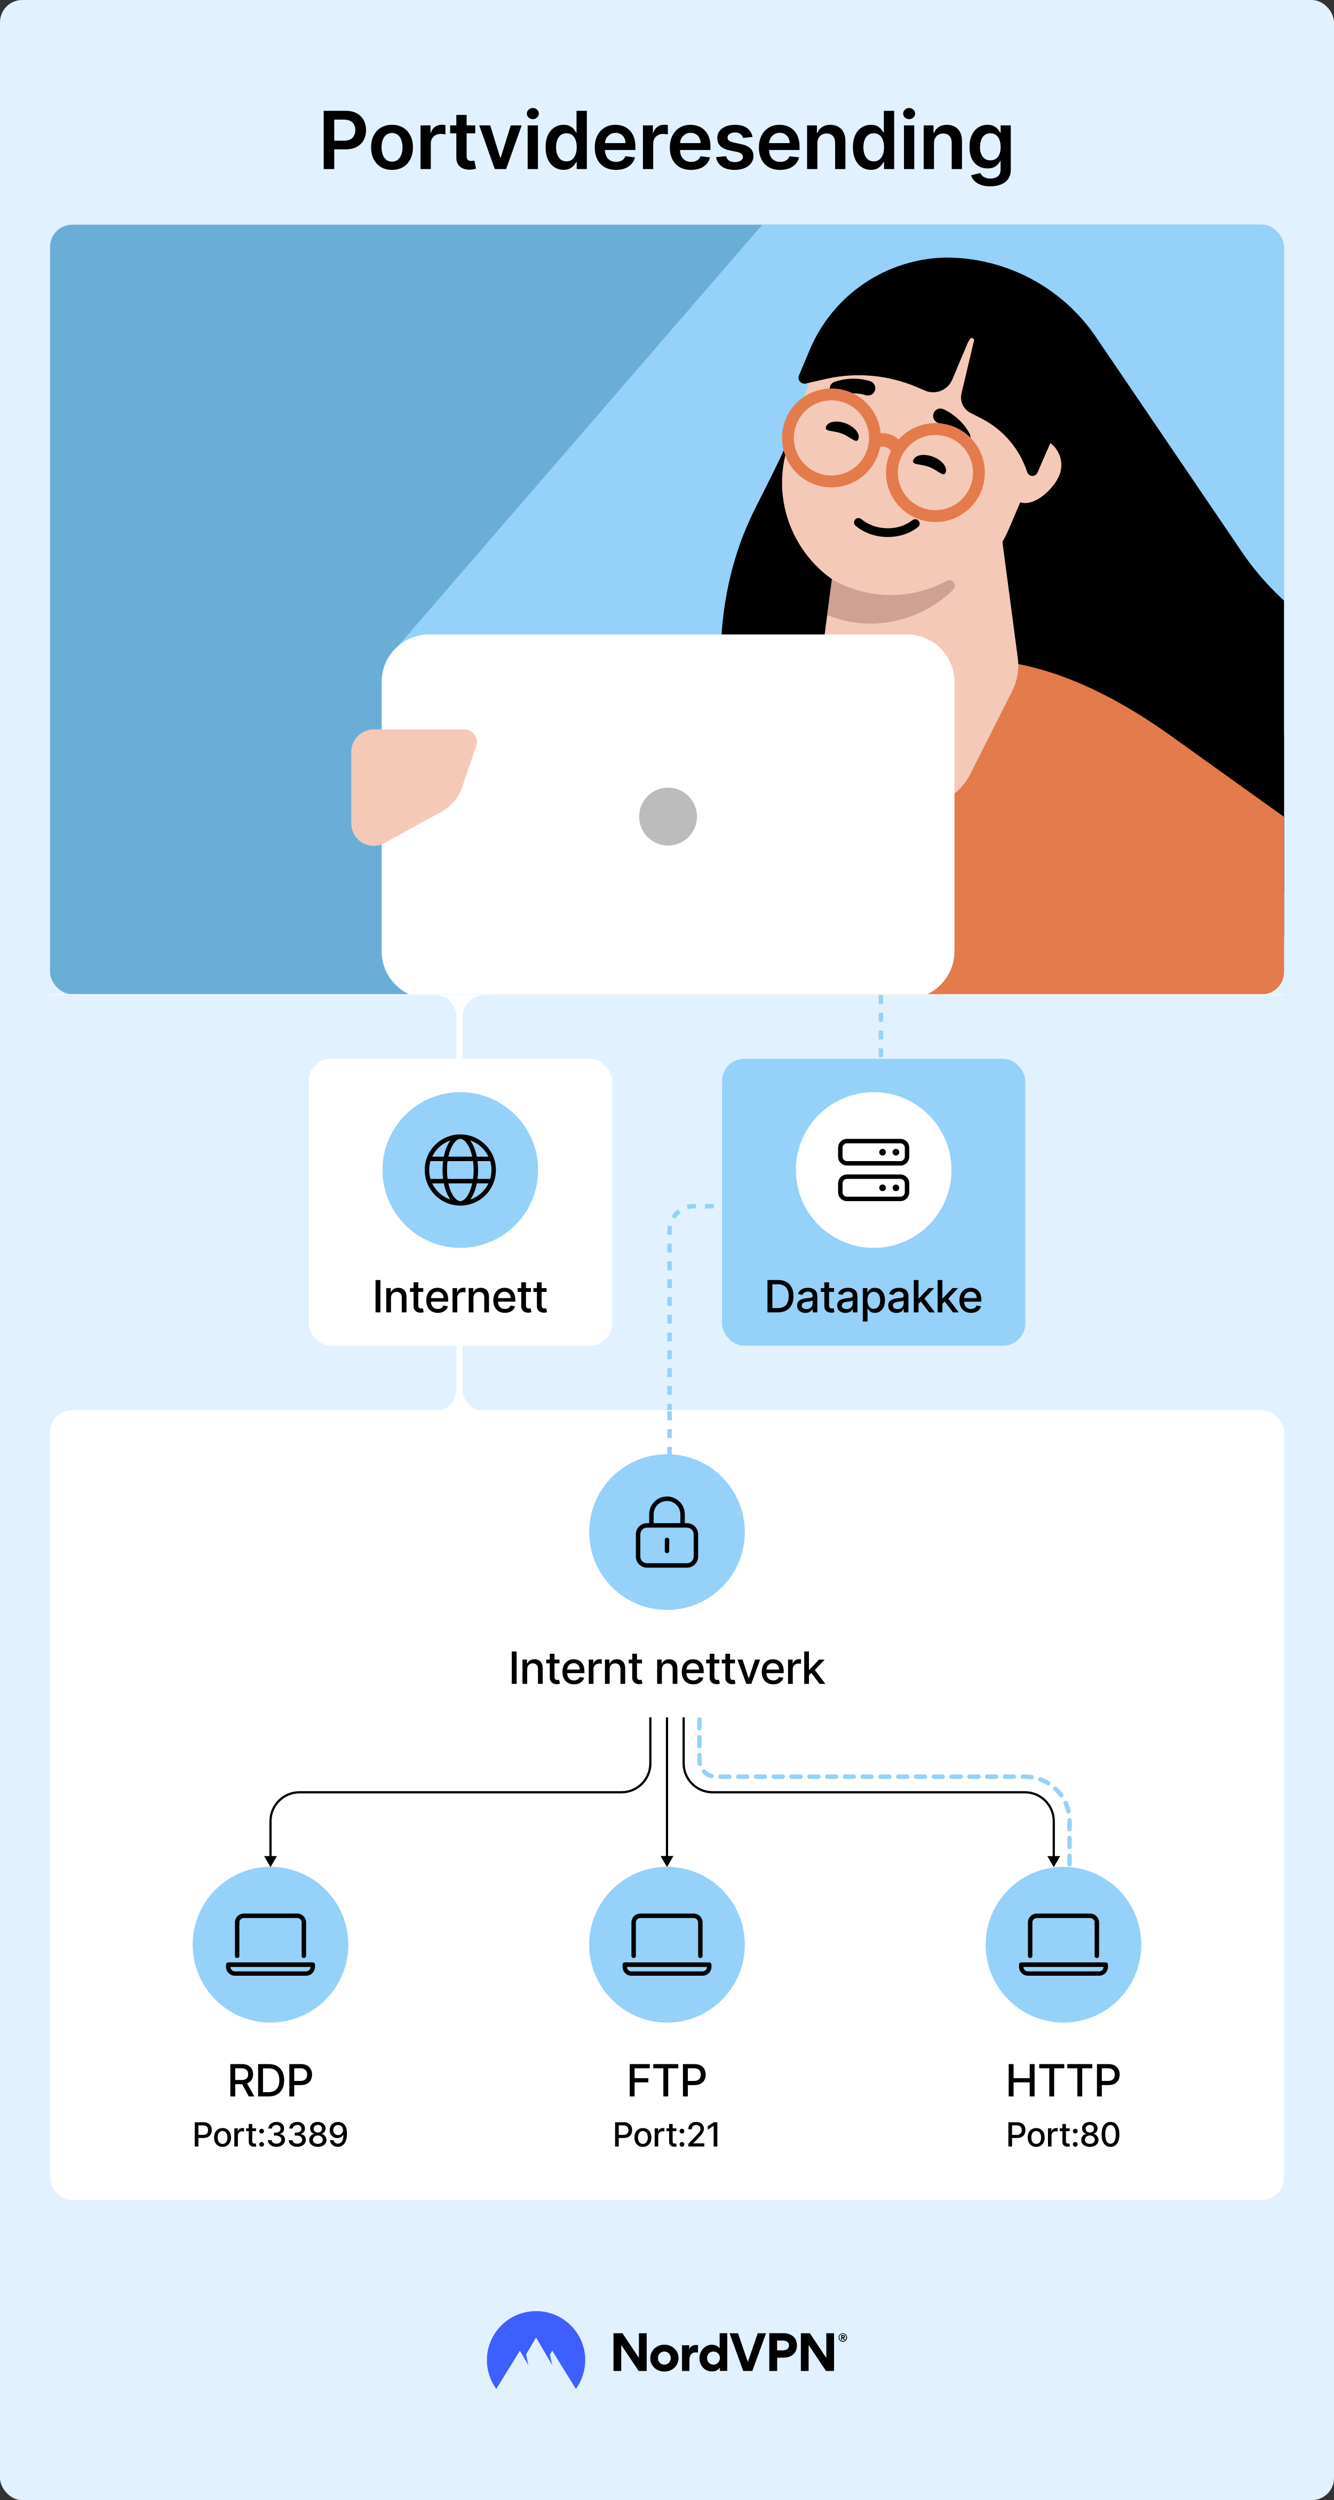<svg fill="none" height="2248" viewBox="0 0 1200 2248" width="1200" xmlns="http://www.w3.org/2000/svg" xmlns:xlink="http://www.w3.org/1999/xlink"><rect x="0" y="0" width="1200" height="2248" fill="#333333" stroke="none"/><clipPath id="clip0_162_40"><rect height="692" rx="20" width="1110" x="45" y="202"/></clipPath><clipPath id="clip1_162_40"><path d="M203.333 1708.55H283.333V1788.55H203.333Z"/></clipPath><clipPath id="clip2_162_40"><path d="M916.667 1708.55H996.667V1788.55H916.667Z"/></clipPath><rect fill="#e2f1ff" height="2248" rx="20" width="1200"/><path d="M291.182 152V99.636H310.818C314.841 99.636 318.216 100.386 320.943 101.886 323.688 103.386 325.759 105.449 327.156 108.074 328.571 110.682 329.278 113.648 329.278 116.972 329.278 120.33 328.571 123.312 327.156 125.92 325.741 128.528 323.653 130.582 320.892 132.082 318.131 133.565 314.73 134.307 310.69 134.307H297.676V126.509H309.412C311.764 126.509 313.69 126.099 315.19 125.281 316.69 124.463 317.798 123.338 318.514 121.906 319.247 120.474 319.614 118.83 319.614 116.972 319.614 115.114 319.247 113.477 318.514 112.062 317.798 110.648 316.682 109.548 315.165 108.764 313.665 107.963 311.73 107.562 309.361 107.562H300.668V152H291.182ZM352.64 152.767C348.805 152.767 345.481 151.923 342.668 150.236 339.856 148.548 337.674 146.187 336.123 143.153 334.589 140.119 333.822 136.574 333.822 132.517 333.822 128.46 334.589 124.906 336.123 121.855 337.674 118.804 339.856 116.435 342.668 114.747 345.481 113.06 348.805 112.216 352.64 112.216 356.475 112.216 359.799 113.06 362.612 114.747 365.424 116.435 367.597 118.804 369.132 121.855 370.683 124.906 371.458 128.46 371.458 132.517 371.458 136.574 370.683 140.119 369.132 143.153 367.597 146.187 365.424 148.548 362.612 150.236 359.799 151.923 356.475 152.767 352.64 152.767ZM352.691 145.352C354.771 145.352 356.509 144.781 357.907 143.639 359.305 142.48 360.345 140.929 361.026 138.986 361.725 137.043 362.075 134.878 362.075 132.491 362.075 130.088 361.725 127.915 361.026 125.972 360.345 124.011 359.305 122.452 357.907 121.293 356.509 120.134 354.771 119.554 352.691 119.554 350.561 119.554 348.788 120.134 347.373 121.293 345.975 122.452 344.927 124.011 344.228 125.972 343.546 127.915 343.205 130.088 343.205 132.491 343.205 134.878 343.546 137.043 344.228 138.986 344.927 140.929 345.975 142.48 347.373 143.639 348.788 144.781 350.561 145.352 352.691 145.352ZM378.277 152V112.727H387.252V119.273H387.661C388.377 117.006 389.604 115.259 391.343 114.031 393.098 112.787 395.101 112.165 397.351 112.165 397.862 112.165 398.434 112.19 399.064 112.241 399.712 112.276 400.249 112.335 400.675 112.42V120.935C400.283 120.798 399.661 120.679 398.809 120.577 397.973 120.457 397.164 120.398 396.38 120.398 394.692 120.398 393.175 120.764 391.828 121.497 390.499 122.213 389.451 123.21 388.684 124.489 387.916 125.767 387.533 127.241 387.533 128.912V152H378.277ZM427.508 112.727V119.886H404.931V112.727H427.508ZM410.505 103.318H419.76V140.188C419.76 141.432 419.948 142.386 420.323 143.051 420.715 143.699 421.226 144.142 421.857 144.381 422.488 144.619 423.187 144.739 423.954 144.739 424.533 144.739 425.062 144.696 425.539 144.611 426.033 144.526 426.408 144.449 426.664 144.381L428.223 151.616C427.729 151.787 427.022 151.974 426.101 152.179 425.198 152.384 424.09 152.503 422.777 152.537 420.459 152.605 418.371 152.256 416.513 151.489 414.655 150.705 413.181 149.494 412.09 147.858 411.016 146.222 410.488 144.176 410.505 141.722V103.318ZM469.291 112.727 455.305 152H445.078L431.092 112.727H440.961L449.987 141.901H450.396L459.447 112.727H469.291ZM474.659 152V112.727H483.915V152H474.659ZM479.312 107.153C477.847 107.153 476.585 106.668 475.528 105.696 474.472 104.707 473.943 103.523 473.943 102.142 473.943 100.744 474.472 99.56 475.528 98.588 476.585 97.599 477.847 97.105 479.312 97.105 480.795 97.105 482.057 97.599 483.097 98.588 484.153 99.56 484.682 100.744 484.682 102.142 484.682 103.523 484.153 104.707 483.097 105.696 482.057 106.668 480.795 107.153 479.312 107.153ZM506.97 152.69C503.884 152.69 501.123 151.898 498.685 150.312 496.248 148.727 494.322 146.426 492.907 143.409 491.492 140.392 490.785 136.727 490.785 132.415 490.785 128.051 491.501 124.369 492.933 121.369 494.381 118.352 496.333 116.077 498.788 114.543 501.242 112.991 503.978 112.216 506.995 112.216 509.296 112.216 511.188 112.608 512.671 113.392 514.154 114.159 515.33 115.088 516.2 116.179 517.069 117.253 517.742 118.267 518.22 119.222H518.603V99.636H527.884V152H518.782V145.812H518.22C517.742 146.767 517.052 147.781 516.149 148.855 515.245 149.912 514.052 150.815 512.569 151.565 511.086 152.315 509.22 152.69 506.97 152.69ZM509.552 145.097C511.512 145.097 513.183 144.568 514.563 143.511 515.944 142.437 516.992 140.946 517.708 139.037 518.424 137.128 518.782 134.903 518.782 132.364 518.782 129.824 518.424 127.616 517.708 125.741 517.009 123.866 515.97 122.409 514.589 121.369 513.225 120.33 511.546 119.81 509.552 119.81 507.489 119.81 505.768 120.347 504.387 121.42 503.006 122.494 501.967 123.977 501.268 125.869 500.569 127.761 500.22 129.926 500.22 132.364 500.22 134.818 500.569 137.009 501.268 138.935 501.984 140.844 503.032 142.352 504.413 143.46 505.81 144.551 507.524 145.097 509.552 145.097ZM554.097 152.767C550.159 152.767 546.759 151.949 543.895 150.312 541.049 148.659 538.858 146.324 537.324 143.307 535.79 140.273 535.023 136.702 535.023 132.594 535.023 128.554 535.79 125.009 537.324 121.957 538.875 118.889 541.04 116.503 543.818 114.798 546.597 113.077 549.861 112.216 553.611 112.216 556.031 112.216 558.316 112.608 560.463 113.392 562.628 114.159 564.537 115.352 566.191 116.972 567.861 118.591 569.174 120.653 570.128 123.159 571.083 125.648 571.56 128.614 571.56 132.057V134.895H539.37V128.656H562.688C562.671 126.884 562.287 125.307 561.537 123.926 560.787 122.528 559.739 121.429 558.392 120.628 557.063 119.827 555.512 119.426 553.739 119.426 551.847 119.426 550.185 119.886 548.753 120.807 547.321 121.71 546.205 122.903 545.404 124.386 544.62 125.852 544.219 127.463 544.202 129.219V134.665C544.202 136.949 544.62 138.909 545.455 140.545 546.29 142.165 547.458 143.409 548.958 144.278 550.458 145.131 552.213 145.557 554.225 145.557 555.571 145.557 556.79 145.369 557.881 144.994 558.972 144.602 559.918 144.031 560.719 143.281 561.52 142.531 562.125 141.602 562.534 140.494L571.176 141.466C570.631 143.75 569.591 145.744 568.057 147.449 566.54 149.136 564.597 150.449 562.228 151.386 559.858 152.307 557.148 152.767 554.097 152.767ZM578.353 152V112.727H587.328V119.273H587.737C588.453 117.006 589.68 115.259 591.419 114.031 593.174 112.787 595.177 112.165 597.427 112.165 597.939 112.165 598.51 112.19 599.14 112.241 599.788 112.276 600.325 112.335 600.751 112.42V120.935C600.359 120.798 599.737 120.679 598.885 120.577 598.049 120.457 597.24 120.398 596.456 120.398 594.768 120.398 593.251 120.764 591.904 121.497 590.575 122.213 589.527 123.21 588.76 124.489 587.993 125.767 587.609 127.241 587.609 128.912V152H578.353ZM621.633 152.767C617.695 152.767 614.295 151.949 611.431 150.312 608.584 148.659 606.394 146.324 604.86 143.307 603.326 140.273 602.559 136.702 602.559 132.594 602.559 128.554 603.326 125.009 604.86 121.957 606.411 118.889 608.576 116.503 611.354 114.798 614.133 113.077 617.397 112.216 621.147 112.216 623.567 112.216 625.851 112.608 627.999 113.392 630.164 114.159 632.073 115.352 633.726 116.972 635.397 118.591 636.709 120.653 637.664 123.159 638.618 125.648 639.096 128.614 639.096 132.057V134.895H606.905V128.656H630.223C630.206 126.884 629.823 125.307 629.073 123.926 628.323 122.528 627.275 121.429 625.928 120.628 624.598 119.827 623.047 119.426 621.275 119.426 619.383 119.426 617.721 119.886 616.289 120.807 614.857 121.71 613.741 122.903 612.939 124.386 612.155 125.852 611.755 127.463 611.738 129.219V134.665C611.738 136.949 612.155 138.909 612.991 140.545 613.826 142.165 614.993 143.409 616.493 144.278 617.993 145.131 619.749 145.557 621.76 145.557 623.107 145.557 624.326 145.369 625.417 144.994 626.508 144.602 627.454 144.031 628.255 143.281 629.056 142.531 629.661 141.602 630.07 140.494L638.712 141.466C638.167 143.75 637.127 145.744 635.593 147.449 634.076 149.136 632.133 150.449 629.763 151.386 627.394 152.307 624.684 152.767 621.633 152.767ZM676.929 123.108 668.491 124.028C668.253 123.176 667.835 122.375 667.239 121.625 666.659 120.875 665.875 120.27 664.886 119.81 663.898 119.349 662.687 119.119 661.256 119.119 659.329 119.119 657.71 119.537 656.398 120.372 655.102 121.207 654.463 122.29 654.48 123.619 654.463 124.761 654.881 125.69 655.733 126.406 656.602 127.122 658.034 127.71 660.028 128.17L666.727 129.602C670.443 130.403 673.204 131.673 675.011 133.412 676.835 135.151 677.756 137.426 677.773 140.239 677.756 142.71 677.031 144.892 675.599 146.784 674.185 148.659 672.216 150.125 669.693 151.182 667.17 152.239 664.273 152.767 661 152.767 656.193 152.767 652.324 151.761 649.392 149.75 646.46 147.722 644.713 144.901 644.15 141.287L653.176 140.418C653.585 142.19 654.454 143.528 655.784 144.432 657.114 145.335 658.844 145.787 660.974 145.787 663.173 145.787 664.937 145.335 666.267 144.432 667.614 143.528 668.287 142.412 668.287 141.082 668.287 139.957 667.852 139.028 666.983 138.295 666.131 137.562 664.801 137 662.994 136.608L656.295 135.202C652.528 134.418 649.741 133.097 647.935 131.239 646.128 129.364 645.233 126.994 645.25 124.131 645.233 121.71 645.889 119.614 647.219 117.841 648.565 116.051 650.432 114.67 652.818 113.699 655.221 112.71 657.991 112.216 661.128 112.216 665.73 112.216 669.352 113.196 671.994 115.156 674.653 117.116 676.298 119.767 676.929 123.108ZM701.754 152.767C697.817 152.767 694.416 151.949 691.553 150.312 688.706 148.659 686.516 146.324 684.982 143.307 683.448 140.273 682.68 136.702 682.68 132.594 682.68 128.554 683.448 125.009 684.982 121.957 686.533 118.889 688.698 116.503 691.476 114.798 694.254 113.077 697.519 112.216 701.269 112.216 703.689 112.216 705.973 112.608 708.121 113.392 710.286 114.159 712.195 115.352 713.848 116.972 715.519 118.591 716.831 120.653 717.786 123.159 718.74 125.648 719.217 128.614 719.217 132.057V134.895H687.027V128.656H710.345C710.328 126.884 709.945 125.307 709.195 123.926 708.445 122.528 707.396 121.429 706.05 120.628 704.72 119.827 703.169 119.426 701.396 119.426 699.504 119.426 697.842 119.886 696.411 120.807 694.979 121.71 693.862 122.903 693.061 124.386 692.277 125.852 691.877 127.463 691.859 129.219V134.665C691.859 136.949 692.277 138.909 693.112 140.545 693.948 142.165 695.115 143.409 696.615 144.278 698.115 145.131 699.871 145.557 701.882 145.557 703.229 145.557 704.448 145.369 705.538 144.994 706.629 144.602 707.575 144.031 708.377 143.281 709.178 142.531 709.783 141.602 710.192 140.494L718.834 141.466C718.288 143.75 717.249 145.744 715.715 147.449 714.198 149.136 712.254 150.449 709.885 151.386 707.516 152.307 704.805 152.767 701.754 152.767ZM735.266 128.989V152H726.011V112.727H734.857V119.401H735.318C736.221 117.202 737.661 115.455 739.639 114.159 741.633 112.864 744.096 112.216 747.028 112.216 749.738 112.216 752.099 112.795 754.11 113.955 756.139 115.114 757.707 116.793 758.815 118.991 759.94 121.19 760.494 123.858 760.477 126.994V152H751.221V128.426C751.221 125.801 750.539 123.747 749.176 122.264 747.829 120.781 745.963 120.04 743.576 120.04 741.957 120.04 740.516 120.398 739.255 121.114 738.011 121.812 737.031 122.827 736.315 124.156 735.616 125.486 735.266 127.097 735.266 128.989ZM783.423 152.69C780.338 152.69 777.576 151.898 775.139 150.312 772.701 148.727 770.775 146.426 769.36 143.409 767.946 140.392 767.238 136.727 767.238 132.415 767.238 128.051 767.954 124.369 769.386 121.369 770.835 118.352 772.787 116.077 775.241 114.543 777.696 112.991 780.431 112.216 783.448 112.216 785.75 112.216 787.642 112.608 789.125 113.392 790.608 114.159 791.784 115.088 792.653 116.179 793.522 117.253 794.196 118.267 794.673 119.222H795.056V99.636H804.338V152H795.235V145.812H794.673C794.196 146.767 793.505 147.781 792.602 148.855 791.698 149.912 790.505 150.815 789.022 151.565 787.539 152.315 785.673 152.69 783.423 152.69ZM786.005 145.097C787.966 145.097 789.636 144.568 791.017 143.511 792.397 142.437 793.446 140.946 794.162 139.037 794.877 137.128 795.235 134.903 795.235 132.364 795.235 129.824 794.877 127.616 794.162 125.741 793.463 123.866 792.423 122.409 791.042 121.369 789.679 120.33 788 119.81 786.005 119.81 783.943 119.81 782.221 120.347 780.841 121.42 779.46 122.494 778.42 123.977 777.721 125.869 777.022 127.761 776.673 129.926 776.673 132.364 776.673 134.818 777.022 137.009 777.721 138.935 778.437 140.844 779.485 142.352 780.866 143.46 782.264 144.551 783.977 145.097 786.005 145.097ZM813.164 152V112.727H822.419V152H813.164ZM817.817 107.153C816.351 107.153 815.09 106.668 814.033 105.696 812.976 104.707 812.448 103.523 812.448 102.142 812.448 100.744 812.976 99.56 814.033 98.588 815.09 97.599 816.351 97.105 817.817 97.105 819.3 97.105 820.561 97.599 821.601 98.588 822.658 99.56 823.186 100.744 823.186 102.142 823.186 103.523 822.658 104.707 821.601 105.696 820.561 106.668 819.3 107.153 817.817 107.153ZM840.156 128.989V152H830.9V112.727H839.747V119.401H840.207C841.111 117.202 842.551 115.455 844.528 114.159 846.523 112.864 848.986 112.216 851.918 112.216 854.628 112.216 856.989 112.795 859 113.955 861.028 115.114 862.596 116.793 863.704 118.991 864.829 121.19 865.383 123.858 865.366 126.994V152H856.111V128.426C856.111 125.801 855.429 123.747 854.065 122.264 852.719 120.781 850.852 120.04 848.466 120.04 846.846 120.04 845.406 120.398 844.145 121.114 842.9 121.812 841.92 122.827 841.204 124.156 840.506 125.486 840.156 127.097 840.156 128.989ZM890.818 167.545C887.494 167.545 884.639 167.094 882.253 166.19 879.866 165.304 877.949 164.111 876.5 162.611 875.051 161.111 874.045 159.449 873.483 157.625L881.818 155.605C882.193 156.372 882.739 157.131 883.455 157.881 884.17 158.648 885.133 159.278 886.344 159.773 887.571 160.284 889.114 160.54 890.972 160.54 893.597 160.54 895.77 159.901 897.491 158.622 899.213 157.361 900.074 155.281 900.074 152.384V144.943H899.614C899.136 145.898 898.437 146.878 897.517 147.884 896.614 148.889 895.412 149.733 893.912 150.415 892.429 151.097 890.562 151.438 888.312 151.438 885.295 151.438 882.56 150.73 880.105 149.315 877.668 147.884 875.724 145.753 874.276 142.923 872.844 140.077 872.128 136.514 872.128 132.236 872.128 127.923 872.844 124.284 874.276 121.318 875.724 118.335 877.676 116.077 880.131 114.543 882.585 112.991 885.321 112.216 888.338 112.216 890.639 112.216 892.531 112.608 894.014 113.392 895.514 114.159 896.707 115.088 897.594 116.179 898.48 117.253 899.153 118.267 899.614 119.222H900.125V112.727H909.253V152.639C909.253 155.997 908.452 158.776 906.849 160.974 905.247 163.173 903.057 164.818 900.278 165.909 897.5 167 894.347 167.545 890.818 167.545ZM890.895 144.176C892.855 144.176 894.526 143.699 895.906 142.744 897.287 141.79 898.335 140.418 899.051 138.628 899.767 136.838 900.125 134.69 900.125 132.185 900.125 129.713 899.767 127.548 899.051 125.69 898.352 123.832 897.312 122.392 895.932 121.369 894.568 120.33 892.889 119.81 890.895 119.81 888.832 119.81 887.111 120.347 885.73 121.42 884.349 122.494 883.31 123.969 882.611 125.844 881.912 127.702 881.562 129.815 881.562 132.185 881.562 134.588 881.912 136.693 882.611 138.5 883.327 140.29 884.375 141.687 885.756 142.693 887.153 143.682 888.866 144.176 890.895 144.176Z" fill="#000000"/><g clip-path="url(#clip0_162_40)"><rect fill="#6aaed8" height="692" rx="20" width="1110" x="45" y="202"/><path d="M713.108 170.389 353.424 586.272 389.073 660.046V897.991H1767.96V170.389H713.108Z" fill="#95d1f9"/><path d="M1117 496.089 985.822 302.998C955.475 258.327 904.975 231.583 850.971 231.583L946.781 593.079 1127.69 779.769C1166.49 819.811 1222.3 847.214 1272.96 823.92 1320.67 801.982 1359.13 761.82 1378.23 710.467L1414.83 612.045C1418 603.498 1410.88 594.665 1401.85 595.966L1357.81 602.315C1263.83 615.862 1170.36 574.628 1117 496.089Z" fill="#000000"/><path d="M1003.76 461.169C986.052 425.022 972.186 387.104 960.895 348.469L950.414 312.606 743.037 301.011 721.451 364.56C710.977 395.395 694.93 426.195 679.287 457.233 630.386 554.259 646.564 664.623 675.638 769.313L695.988 842.593H1152.49C1196.59 842.593 1232.34 806.841 1232.34 762.738" fill="#000000"/><path d="M851.576 608.703 680.351 650.51 617.793 665.445C555.223 680.383 504.075 725.27 481.139 785.37L438.714 896.54H1220.26L1174.43 748.349 1053.02 661.427C1001.5 624.546 939.847 593.459 876.877 592.999 866.181 592.92 856.682 599.304 851.576 608.703Z" fill="#e47b4c"/><path d="M744.01 621.381 781.796 696.051C800.722 733.353 853.951 733.289 872.812 696.051L910.502 621.381C915.177 612.224 916.918 601.907 915.564 591.687L889.997 398.661H764.515L749.297 513.728 745.009 546.098 738.98 591.687C737.594 601.843 739.399 612.224 744.01 621.381Z" fill="#f4c9b8"/><path d="M907.245 409.368C912.049 396.665 926.202 390.281 938.873 395.117 951.544 399.921 957.96 414.107 953.124 426.81 948.32 439.513 930.136 456.31 917.465 451.507 904.794 446.703 902.409 422.071 907.245 409.4V409.368Z" fill="#f4c9b8"/><path d="M772.087 533.293C825.381 553.508 885.123 528.07 907.531 475.614L942.996 392.465C967.402 335.012 939.256 268.821 880.9 246.672 822.544 224.522 757.482 255.344 737.686 314.539L709.024 400.267C690.904 454.335 718.696 513.046 772.055 533.326L772.087 533.293Z" fill="#f4c9b8"/><path d="M744.13 553.216C748.902 554.795 757.51 557.762 764.184 558.987 779.498 561.759 795.619 561.147 811.546 556.665 829.536 551.636 845.109 542.318 857.521 530.034 861.487 526.165 856.651 519.653 851.75 522.297 844.947 525.94 837.758 528.906 830.02 531.066 801.454 539.062 772.276 534.613 748.418 520.846L744.13 553.216Z" fill="#cea193"/><g fill="#000000"><path d="M772.157 394.769C770.36 399.469 765.385 392.95 757.348 389.878 749.31 386.806 741.255 388.345 743.052 383.644 744.848 378.944 752.82 377.624 760.857 380.696 768.894 383.767 773.953 390.068 772.157 394.769Z"/><path d="M850.67 424.779C848.874 429.479 843.898 422.961 835.861 419.889 827.824 416.817 819.769 418.355 821.565 413.655 823.362 408.954 831.334 407.634 839.371 410.706 847.408 413.778 852.467 420.078 850.67 424.779Z"/><path d="M782.635 355.352C784.584 354.762 786.225 353.326 786.973 351.307 788.209 347.945 786.53 344.148 783.133 342.874 782.473 342.626 768.111 337.351 750.782 343.323 747.322 344.5 745.518 348.203 746.68 351.705 747.865 355.143 751.611 356.963 755.07 355.786 767.746 351.384 778.349 355.245 778.483 355.294 779.847 355.791 781.315 355.697 782.635 355.352Z"/><path d="M840.37 377.418C839.311 375.679 839.046 373.515 839.836 371.511 841.157 368.182 844.941 366.473 848.321 367.789 848.979 368.045 863.198 373.694 872.126 389.702 873.918 392.886 872.792 396.849 869.592 398.683 866.415 400.454 862.41 399.312 860.618 396.127 854.109 384.393 843.635 380.197 843.502 380.144 842.155 379.605 841.124 378.556 840.37 377.418Z"/><path d="M774.791 466.695C772.9 465.325 770.542 465.604 769.203 467.182 767.793 468.82 768.003 471.351 769.654 472.743 770.422 473.383 771.221 474.018 772.029 474.603 787.579 485.867 811.149 485.557 825.752 473.937 826.571 473.27 827.086 472.328 827.209 471.269 827.332 470.211 827.038 469.186 826.366 468.336 826.157 468.044 825.895 467.827 825.583 467.601 824.133 466.55 822.161 466.605 820.765 467.722 808.83 477.243 789.48 477.447 776.647 468.151 776.004 467.686 775.343 467.207 774.767 466.65L774.741 466.686 774.791 466.695Z"/><path d="M718.711 337.575 728.449 314.454C749.323 264.893 797.536 232.373 851.307 231.583L925.647 258.831 973.923 313.327 947.564 392.11 933.261 424.915C931.437 429.1 925.407 428.805 923.998 424.464 917.275 403.738 902.64 386.505 883.276 376.514L872.9 371.161C866.555 367.887 863.256 360.711 864.903 353.763L875.646 308.444 876.141 306.362C876.648 304.227 873.816 302.982 872.586 304.799 871.497 306.408 870.569 308.121 869.816 309.912L856.625 341.272C852.593 350.858 841.512 355.309 831.969 351.175L825.552 348.395C799.463 337.095 770.447 334.418 742.732 340.757L724.822 344.852C720.581 345.822 717.022 341.584 718.711 337.575Z"/></g><path clip-rule="evenodd" d="M747.953 427.535C766.61 427.535 781.735 412.41 781.735 393.753 781.735 375.096 766.61 359.972 747.953 359.972 729.296 359.972 714.172 375.096 714.172 393.753 714.172 412.41 729.296 427.535 747.953 427.535ZM791.684 401.821C787.889 422.524 769.753 438.214 747.953 438.214 723.398 438.214 703.493 418.308 703.493 393.753 703.493 369.198 723.398 349.293 747.953 349.293 771.095 349.293 790.107 366.973 792.219 389.563 798.187 389.037 804.071 391.13 808.359 395.21 816.499 386.145 828.309 380.443 841.451 380.443 866.006 380.443 885.912 400.348 885.912 424.903 885.912 449.458 866.006 469.364 841.451 469.364 816.896 469.364 796.99 449.458 796.99 424.903 796.99 417.963 798.581 411.394 801.417 405.54 799.356 402.315 795.411 400.783 791.684 401.821ZM841.451 458.685C860.108 458.685 875.232 443.56 875.232 424.903 875.232 406.247 860.108 391.122 841.451 391.122 822.794 391.122 807.67 406.247 807.67 424.903 807.67 443.56 822.794 458.685 841.451 458.685Z" fill="#e47b4c" fill-rule="evenodd"/><path d="M815.835 570.465H386.064C362.451 570.465 343.309 589.607 343.309 613.221V855.244C343.309 878.858 362.451 898 386.064 898H815.835C839.448 898 858.591 878.858 858.591 855.244V613.221C858.591 589.607 839.448 570.465 815.835 570.465Z" fill="#ffffff"/><path d="M600.95 760.266C615.327 760.266 626.983 748.61 626.983 734.232 626.983 719.855 615.327 708.199 600.95 708.199 586.572 708.199 574.917 719.855 574.917 734.232 574.917 748.61 586.572 760.266 600.95 760.266Z" fill="#bcbcbc"/><path d="M336.174 655.877H417.771C425.985 655.877 431.434 664.43 427.933 671.883L414.554 711.189C410.206 720.42 402.669 727.76 393.353 731.881L344.36 758.827C341.791 759.957 338.997 760.549 336.174 760.549 325.023 760.549 315.991 751.516 315.991 740.366V676.032C315.991 664.882 325.023 655.849 336.174 655.849" fill="#f4c9b8"/></g><path d="M45 894H1155V1268H45Z" fill="#ffffff"/><path d="M45 894.618H390.675C401.721 894.618 410.675 903.572 410.675 914.618V1249C410.675 1260.05 401.721 1269 390.675 1269H45V894.618Z" fill="#e2f1ff"/><path d="M1155 1269 436.084 1269C425.039 1269 416.084 1260.05 416.084 1249L416.084 914.618C416.084 903.572 425.039 894.618 436.084 894.618L1155 894.618 1155 1269Z" fill="#e2f1ff"/><path d="M792.419 894.618V1003.61" stroke="#95d1f9" stroke-dasharray="8 8" stroke-width="4"/><path d="M602.318 1286.16 602.318 1106.5C602.318 1094.35 612.168 1084.5 624.318 1084.5L744.396 1084.5" stroke="#95d1f9" stroke-dasharray="8 8" stroke-width="4"/><rect fill="#ffffff" height="258" rx="20" width="272.838" x="277.662" y="952"/><circle cx="414.081" cy="1052" fill="#95d1f9" r="70"/><path d="M414.081 1020C431.756 1020 446.081 1034.33 446.081 1052 446.081 1069.67 431.756 1084 414.081 1084 396.406 1084 382.081 1069.67 382.081 1052 382.081 1034.33 396.406 1020 414.081 1020ZM414.081 1080C416.169 1080 419.131 1078.2 421.819 1072.84 423.056 1070.36 424.094 1067.26 424.719 1064H403.331C404.069 1067.26 405.106 1070.36 406.344 1072.84 409.031 1078.2 411.994 1080 414.081 1080ZM402.619 1060H425.544C425.894 1057.47 426.081 1054.79 426.081 1052 426.081 1049.21 425.894 1046.52 425.544 1044H402.619C402.269 1046.52 402.081 1049.21 402.081 1052 402.081 1054.79 402.269 1057.47 402.619 1060ZM424.719 1040C424.094 1036.62 423.056 1033.64 421.819 1031.16 419.131 1025.8 416.169 1024 414.081 1024 411.994 1024 409.031 1025.8 406.344 1031.16 405.106 1033.64 404.069 1036.62 403.331 1040H424.719ZM429.469 1044C429.906 1046.56 430.081 1049.24 430.081 1052 430.081 1054.76 429.906 1057.44 429.469 1060H440.919C441.681 1057.46 442.081 1054.78 442.081 1052 442.081 1049.23 441.681 1046.54 440.919 1044H429.469ZM423.019 1025.46C425.644 1029 427.719 1034.05 428.919 1040H439.381C436.156 1033.19 430.244 1027.89 423.019 1025.46ZM405.144 1025.46C397.919 1027.89 392.011 1033.19 388.776 1040H399.244C400.444 1034.05 402.519 1029 405.144 1025.46ZM386.081 1052C386.081 1054.78 386.486 1057.46 387.241 1060H398.581C398.256 1057.44 398.081 1054.76 398.081 1052 398.081 1049.24 398.256 1046.56 398.581 1044H387.241C386.486 1046.54 386.081 1049.23 386.081 1052ZM439.381 1064H428.919C427.719 1069.95 425.644 1075 423.019 1078.54 430.244 1076.11 436.156 1070.81 439.381 1064ZM399.244 1064H388.776C392.011 1070.81 397.919 1076.11 405.144 1078.54 402.519 1075 400.444 1069.95 399.244 1064Z" fill="#000000"/><path d="M342.21 1150.91V1180H337.821V1150.91H342.21ZM351.708 1167.05V1180H347.461V1158.18H351.538V1161.73H351.808C352.31 1160.58 353.096 1159.65 354.166 1158.95 355.245 1158.25 356.604 1157.9 358.242 1157.9 359.729 1157.9 361.031 1158.21 362.149 1158.84 363.266 1159.45 364.133 1160.37 364.748 1161.59 365.364 1162.81 365.671 1164.32 365.671 1166.12V1180H361.424V1166.63C361.424 1165.05 361.012 1163.82 360.188 1162.93 359.365 1162.03 358.233 1161.58 356.794 1161.58 355.809 1161.58 354.933 1161.79 354.166 1162.22 353.408 1162.64 352.807 1163.27 352.362 1164.09 351.926 1164.91 351.708 1165.89 351.708 1167.05ZM380.752 1158.18V1161.59H368.834V1158.18H380.752ZM372.03 1152.95H376.278V1173.59C376.278 1174.42 376.401 1175.04 376.647 1175.45 376.893 1175.86 377.21 1176.14 377.599 1176.29 377.996 1176.43 378.427 1176.51 378.891 1176.51 379.232 1176.51 379.53 1176.48 379.786 1176.43 380.042 1176.39 380.241 1176.35 380.383 1176.32L381.15 1179.83C380.904 1179.92 380.553 1180.02 380.099 1180.11 379.644 1180.22 379.076 1180.27 378.394 1180.28 377.277 1180.3 376.235 1180.1 375.269 1179.69 374.303 1179.27 373.522 1178.63 372.925 1177.76 372.329 1176.88 372.03 1175.79 372.03 1174.47V1152.95ZM393.819 1180.44C391.67 1180.44 389.818 1179.98 388.265 1179.06 386.722 1178.13 385.529 1176.83 384.686 1175.16 383.852 1173.47 383.436 1171.5 383.436 1169.23 383.436 1167 383.852 1165.03 384.686 1163.32 385.529 1161.62 386.703 1160.29 388.208 1159.33 389.724 1158.38 391.494 1157.9 393.521 1157.9 394.752 1157.9 395.945 1158.1 397.1 1158.51 398.256 1158.92 399.293 1159.55 400.211 1160.43 401.13 1161.3 401.854 1162.43 402.385 1163.82 402.915 1165.2 403.18 1166.88 403.18 1168.86V1170.37H385.836V1167.19H399.018C399.018 1166.07 398.791 1165.08 398.336 1164.22 397.882 1163.35 397.243 1162.66 396.419 1162.16 395.604 1161.66 394.648 1161.41 393.549 1161.41 392.356 1161.41 391.314 1161.7 390.424 1162.29 389.544 1162.86 388.862 1163.62 388.379 1164.56 387.905 1165.49 387.669 1166.5 387.669 1167.59V1170.07C387.669 1171.53 387.924 1172.77 388.436 1173.79 388.957 1174.82 389.681 1175.6 390.609 1176.14 391.537 1176.67 392.621 1176.93 393.862 1176.93 394.667 1176.93 395.401 1176.82 396.064 1176.59 396.726 1176.35 397.299 1176 397.782 1175.54 398.265 1175.08 398.635 1174.5 398.89 1173.82L402.91 1174.55C402.588 1175.73 402.011 1176.77 401.177 1177.66 400.353 1178.54 399.316 1179.22 398.066 1179.72 396.826 1180.2 395.41 1180.44 393.819 1180.44ZM407.092 1180V1158.18H411.198V1161.65H411.425C411.823 1160.47 412.523 1159.55 413.527 1158.88 414.54 1158.2 415.686 1157.86 416.965 1157.86 417.23 1157.86 417.542 1157.86 417.902 1157.88 418.271 1157.9 418.56 1157.93 418.769 1157.95V1162.02C418.598 1161.97 418.295 1161.92 417.859 1161.86 417.424 1161.79 416.988 1161.76 416.553 1161.76 415.549 1161.76 414.654 1161.97 413.868 1162.4 413.091 1162.82 412.476 1163.4 412.021 1164.15 411.567 1164.89 411.34 1165.73 411.34 1166.68V1180H407.092ZM425.891 1167.05V1180H421.644V1158.18H425.721V1161.73H425.991C426.492 1160.58 427.278 1159.65 428.348 1158.95 429.428 1158.25 430.787 1157.9 432.425 1157.9 433.912 1157.9 435.214 1158.21 436.331 1158.84 437.449 1159.45 438.315 1160.37 438.931 1161.59 439.546 1162.81 439.854 1164.32 439.854 1166.12V1180H435.607V1166.63C435.607 1165.05 435.195 1163.82 434.371 1162.93 433.547 1162.03 432.416 1161.58 430.976 1161.58 429.991 1161.58 429.116 1161.79 428.348 1162.22 427.591 1162.64 426.99 1163.27 426.545 1164.09 426.109 1164.91 425.891 1165.89 425.891 1167.05ZM454.154 1180.44C452.004 1180.44 450.153 1179.98 448.6 1179.06 447.056 1178.13 445.863 1176.83 445.02 1175.16 444.187 1173.47 443.77 1171.5 443.77 1169.23 443.77 1167 444.187 1165.03 445.02 1163.32 445.863 1161.62 447.037 1160.29 448.543 1159.33 450.058 1158.38 451.829 1157.9 453.855 1157.9 455.086 1157.9 456.28 1158.1 457.435 1158.51 458.59 1158.92 459.627 1159.55 460.546 1160.43 461.464 1161.3 462.189 1162.43 462.719 1163.82 463.249 1165.2 463.514 1166.88 463.514 1168.86V1170.37H446.171V1167.19H459.352C459.352 1166.07 459.125 1165.08 458.671 1164.22 458.216 1163.35 457.577 1162.66 456.753 1162.16 455.939 1161.66 454.982 1161.41 453.884 1161.41 452.691 1161.41 451.649 1161.7 450.759 1162.29 449.878 1162.86 449.196 1163.62 448.713 1164.56 448.24 1165.49 448.003 1166.5 448.003 1167.59V1170.07C448.003 1171.53 448.259 1172.77 448.77 1173.79 449.291 1174.82 450.015 1175.6 450.943 1176.14 451.871 1176.67 452.956 1176.93 454.196 1176.93 455.001 1176.93 455.735 1176.82 456.398 1176.59 457.061 1176.35 457.634 1176 458.117 1175.54 458.6 1175.08 458.969 1174.5 459.225 1173.82L463.245 1174.55C462.923 1175.73 462.345 1176.77 461.512 1177.66 460.688 1178.54 459.651 1179.22 458.401 1179.72 457.16 1180.2 455.745 1180.44 454.154 1180.44ZM477.611 1158.18V1161.59H465.694V1158.18H477.611ZM468.89 1152.95H473.137V1173.59C473.137 1174.42 473.26 1175.04 473.506 1175.45 473.753 1175.86 474.07 1176.14 474.458 1176.29 474.856 1176.43 475.287 1176.51 475.751 1176.51 476.092 1176.51 476.39 1176.48 476.646 1176.43 476.901 1176.39 477.1 1176.35 477.242 1176.32L478.009 1179.83C477.763 1179.92 477.413 1180.02 476.958 1180.11 476.503 1180.22 475.935 1180.27 475.253 1180.28 474.136 1180.3 473.094 1180.1 472.128 1179.69 471.163 1179.27 470.381 1178.63 469.785 1177.76 469.188 1176.88 468.89 1175.79 468.89 1174.47V1152.95ZM491.694 1158.18V1161.59H479.777V1158.18H491.694ZM482.973 1152.95H487.22V1173.59C487.22 1174.42 487.343 1175.04 487.589 1175.45 487.835 1175.86 488.153 1176.14 488.541 1176.29 488.939 1176.43 489.369 1176.51 489.833 1176.51 490.174 1176.51 490.473 1176.48 490.728 1176.43 490.984 1176.39 491.183 1176.35 491.325 1176.32L492.092 1179.83C491.846 1179.92 491.495 1180.02 491.041 1180.11 490.586 1180.22 490.018 1180.27 489.336 1180.28 488.219 1180.3 487.177 1180.1 486.211 1179.69 485.245 1179.27 484.464 1178.63 483.868 1177.76 483.271 1176.88 482.973 1175.79 482.973 1174.47V1152.95Z" fill="#000000"/><rect fill="#95d1f9" height="258" rx="20" width="272.838" x="649.5" y="952"/><circle cx="785.919" cy="1052" fill="#ffffff" r="70"/><path d="M809.919 1024H761.919C757.5 1024 753.919 1027.58 753.919 1032V1040C753.919 1044.42 757.5 1048 761.919 1048H809.919C814.338 1048 817.919 1044.42 817.919 1040V1032C817.919 1027.58 814.331 1024 809.919 1024ZM813.919 1040C813.919 1042.2 812.124 1044 809.919 1044H761.919C759.714 1044 757.919 1042.2 757.919 1040V1032C757.919 1029.79 759.714 1028 761.919 1028H809.919C812.124 1028 813.919 1029.79 813.919 1032V1040ZM805.919 1033C804.263 1033 802.919 1034.34 802.919 1036 802.919 1037.66 804.263 1039 805.919 1039 807.576 1039 808.919 1037.66 808.919 1036 808.919 1034.34 807.581 1033 805.919 1033ZM793.919 1033C792.263 1033 790.919 1034.34 790.919 1036 790.919 1037.66 792.263 1039 793.919 1039 795.576 1039 796.919 1037.66 796.919 1036 796.919 1034.34 795.581 1033 793.919 1033ZM809.919 1056H761.919C757.5 1056 753.919 1059.58 753.919 1064V1072C753.919 1076.42 757.5 1080 761.919 1080H809.919C814.338 1080 817.919 1076.42 817.919 1072V1064C817.919 1059.59 814.331 1056 809.919 1056ZM813.919 1072C813.919 1074.2 812.124 1076 809.919 1076H761.919C759.714 1076 757.919 1074.2 757.919 1072V1064C757.919 1061.79 759.714 1060 761.919 1060H809.919C812.124 1060 813.919 1061.79 813.919 1064V1072ZM805.919 1065C804.263 1065 802.919 1066.34 802.919 1068 802.919 1069.66 804.263 1071 805.919 1071 807.576 1071 808.919 1069.66 808.919 1068 808.919 1066.34 807.581 1065 805.919 1065ZM793.919 1065C792.263 1065 790.919 1066.34 790.919 1068 790.919 1069.66 792.263 1071 793.919 1071 795.576 1071 796.919 1069.66 796.919 1068 796.919 1066.34 795.581 1065 793.919 1065Z" fill="#000000"/><path d="M699.799 1180H690.381V1150.91H700.097C702.948 1150.91 705.396 1151.49 707.441 1152.66 709.487 1153.81 711.054 1155.47 712.143 1157.64 713.241 1159.8 713.79 1162.39 713.79 1165.41 713.79 1168.44 713.237 1171.05 712.129 1173.22 711.03 1175.4 709.439 1177.08 707.356 1178.25 705.273 1179.42 702.754 1180 699.799 1180ZM694.771 1176.16H699.558C701.773 1176.16 703.615 1175.75 705.083 1174.91 706.551 1174.07 707.649 1172.86 708.379 1171.26 709.108 1169.66 709.472 1167.71 709.472 1165.41 709.472 1163.13 709.108 1161.19 708.379 1159.6 707.659 1158.01 706.584 1156.8 705.154 1155.98 703.724 1155.16 701.949 1154.74 699.827 1154.74H694.771V1176.16ZM724.457 1180.48C723.075 1180.48 721.825 1180.23 720.707 1179.72 719.59 1179.2 718.704 1178.44 718.051 1177.46 717.407 1176.47 717.085 1175.27 717.085 1173.84 717.085 1172.6 717.322 1171.59 717.795 1170.8 718.269 1170 718.908 1169.37 719.713 1168.91 720.518 1168.44 721.417 1168.09 722.412 1167.86 723.406 1167.62 724.419 1167.44 725.451 1167.32 726.758 1167.16 727.819 1167.04 728.633 1166.95 729.448 1166.84 730.039 1166.68 730.409 1166.45 730.778 1166.22 730.963 1165.85 730.963 1165.34V1165.24C730.963 1164 730.612 1163.04 729.912 1162.36 729.22 1161.68 728.188 1161.34 726.815 1161.34 725.385 1161.34 724.258 1161.65 723.434 1162.29 722.62 1162.91 722.057 1163.61 721.744 1164.38L717.753 1163.47C718.226 1162.14 718.917 1161.07 719.826 1160.26 720.745 1159.43 721.801 1158.84 722.994 1158.47 724.187 1158.09 725.442 1157.9 726.758 1157.9 727.629 1157.9 728.553 1158 729.528 1158.21 730.513 1158.41 731.432 1158.78 732.284 1159.32 733.146 1159.86 733.851 1160.63 734.4 1161.63 734.95 1162.63 735.224 1163.92 735.224 1165.51V1180H731.076V1177.02H730.906C730.631 1177.57 730.219 1178.11 729.67 1178.64 729.121 1179.17 728.415 1179.61 727.554 1179.96 726.692 1180.31 725.66 1180.48 724.457 1180.48ZM725.38 1177.07C726.555 1177.07 727.558 1176.84 728.392 1176.38 729.235 1175.91 729.874 1175.31 730.309 1174.56 730.754 1173.8 730.977 1172.99 730.977 1172.13V1169.32C730.825 1169.47 730.532 1169.61 730.096 1169.74 729.67 1169.87 729.182 1169.98 728.633 1170.07 728.084 1170.16 727.549 1170.24 727.028 1170.31 726.507 1170.38 726.072 1170.44 725.721 1170.48 724.897 1170.59 724.145 1170.76 723.463 1171.01 722.79 1171.25 722.251 1171.61 721.843 1172.07 721.446 1172.53 721.247 1173.13 721.247 1173.89 721.247 1174.94 721.635 1175.74 722.412 1176.28 723.188 1176.81 724.178 1177.07 725.38 1177.07ZM750.266 1158.18V1161.59H738.348V1158.18H750.266ZM741.544 1152.95H745.791V1173.59C745.791 1174.42 745.914 1175.04 746.161 1175.45 746.407 1175.86 746.724 1176.14 747.112 1176.29 747.51 1176.43 747.941 1176.51 748.405 1176.51 748.746 1176.51 749.044 1176.48 749.3 1176.43 749.556 1176.39 749.754 1176.35 749.896 1176.32L750.664 1179.83C750.417 1179.92 750.067 1180.02 749.612 1180.11 749.158 1180.22 748.59 1180.27 747.908 1180.28 746.79 1180.3 745.749 1180.1 744.783 1179.69 743.817 1179.27 743.036 1178.63 742.439 1177.76 741.842 1176.88 741.544 1175.79 741.544 1174.47V1152.95ZM760.513 1180.48C759.131 1180.48 757.881 1180.23 756.763 1179.72 755.646 1179.2 754.761 1178.44 754.107 1177.46 753.463 1176.47 753.141 1175.27 753.141 1173.84 753.141 1172.6 753.378 1171.59 753.851 1170.8 754.325 1170 754.964 1169.37 755.769 1168.91 756.574 1168.44 757.474 1168.09 758.468 1167.86 759.462 1167.62 760.475 1167.44 761.508 1167.32 762.814 1167.16 763.875 1167.04 764.689 1166.95 765.504 1166.84 766.096 1166.68 766.465 1166.45 766.834 1166.22 767.019 1165.85 767.019 1165.34V1165.24C767.019 1164 766.669 1163.04 765.968 1162.36 765.277 1161.68 764.244 1161.34 762.871 1161.34 761.441 1161.34 760.314 1161.65 759.491 1162.29 758.676 1162.91 758.113 1163.61 757.8 1164.38L753.809 1163.47C754.282 1162.14 754.974 1161.07 755.883 1160.26 756.801 1159.43 757.857 1158.84 759.05 1158.47 760.243 1158.09 761.498 1157.9 762.814 1157.9 763.686 1157.9 764.609 1158 765.584 1158.21 766.569 1158.41 767.488 1158.78 768.34 1159.32 769.202 1159.86 769.907 1160.63 770.457 1161.63 771.006 1162.63 771.28 1163.92 771.28 1165.51V1180H767.133V1177.02H766.962C766.688 1177.57 766.276 1178.11 765.726 1178.64 765.177 1179.17 764.472 1179.61 763.61 1179.96 762.748 1180.31 761.716 1180.48 760.513 1180.48ZM761.437 1177.07C762.611 1177.07 763.615 1176.84 764.448 1176.38 765.291 1175.91 765.93 1175.31 766.366 1174.56 766.811 1173.8 767.033 1172.99 767.033 1172.13V1169.32C766.882 1169.47 766.588 1169.61 766.153 1169.74 765.726 1169.87 765.239 1169.98 764.689 1170.07 764.14 1170.16 763.605 1170.24 763.084 1170.31 762.564 1170.38 762.128 1170.44 761.778 1170.48 760.954 1170.59 760.201 1170.76 759.519 1171.01 758.847 1171.25 758.307 1171.61 757.9 1172.07 757.502 1172.53 757.303 1173.13 757.303 1173.89 757.303 1174.94 757.691 1175.74 758.468 1176.28 759.244 1176.81 760.234 1177.07 761.437 1177.07ZM776.137 1188.18V1158.18H780.285V1161.72H780.64C780.886 1161.26 781.242 1160.74 781.706 1160.14 782.17 1159.55 782.814 1159.02 783.637 1158.58 784.461 1158.12 785.55 1157.9 786.904 1157.9 788.666 1157.9 790.238 1158.34 791.62 1159.23 793.003 1160.12 794.087 1161.41 794.873 1163.08 795.669 1164.76 796.066 1166.78 796.066 1169.13 796.066 1171.49 795.673 1173.51 794.887 1175.2 794.101 1176.87 793.022 1178.17 791.649 1179.08 790.276 1179.98 788.708 1180.43 786.947 1180.43 785.621 1180.43 784.537 1180.2 783.694 1179.76 782.861 1179.31 782.207 1178.79 781.734 1178.2 781.26 1177.6 780.896 1177.07 780.64 1176.61H780.385V1188.18H776.137ZM780.299 1169.09C780.299 1170.62 780.522 1171.97 780.967 1173.12 781.412 1174.28 782.056 1175.18 782.899 1175.84 783.742 1176.48 784.774 1176.8 785.995 1176.8 787.264 1176.8 788.325 1176.47 789.177 1175.8 790.029 1175.11 790.673 1174.19 791.109 1173.03 791.554 1171.86 791.777 1170.55 791.777 1169.09 791.777 1167.65 791.559 1166.36 791.123 1165.21 790.697 1164.07 790.053 1163.16 789.191 1162.5 788.339 1161.84 787.274 1161.51 785.995 1161.51 784.764 1161.51 783.723 1161.82 782.87 1162.46 782.028 1163.09 781.388 1163.98 780.953 1165.11 780.517 1166.25 780.299 1167.58 780.299 1169.09ZM806.374 1180.48C804.992 1180.48 803.742 1180.23 802.624 1179.72 801.507 1179.2 800.621 1178.44 799.968 1177.46 799.324 1176.47 799.002 1175.27 799.002 1173.84 799.002 1172.6 799.239 1171.59 799.712 1170.8 800.186 1170 800.825 1169.37 801.63 1168.91 802.435 1168.44 803.335 1168.09 804.329 1167.86 805.323 1167.62 806.336 1167.44 807.369 1167.32 808.675 1167.16 809.736 1167.04 810.55 1166.95 811.365 1166.84 811.957 1166.68 812.326 1166.45 812.695 1166.22 812.88 1165.85 812.88 1165.34V1165.24C812.88 1164 812.53 1163.04 811.829 1162.36 811.138 1161.68 810.105 1161.34 808.732 1161.34 807.302 1161.34 806.175 1161.65 805.352 1162.29 804.537 1162.91 803.974 1163.61 803.661 1164.38L799.67 1163.47C800.143 1162.14 800.835 1161.07 801.744 1160.26 802.662 1159.43 803.718 1158.84 804.911 1158.47 806.104 1158.09 807.359 1157.9 808.675 1157.9 809.547 1157.9 810.47 1158 811.445 1158.21 812.43 1158.41 813.349 1158.78 814.201 1159.32 815.063 1159.86 815.768 1160.63 816.317 1161.63 816.867 1162.63 817.141 1163.92 817.141 1165.51V1180H812.994V1177.02H812.823C812.549 1177.57 812.137 1178.11 811.587 1178.64 811.038 1179.17 810.333 1179.61 809.471 1179.96 808.609 1180.31 807.577 1180.48 806.374 1180.48ZM807.298 1177.07C808.472 1177.07 809.476 1176.84 810.309 1176.38 811.152 1175.91 811.791 1175.31 812.227 1174.56 812.672 1173.8 812.894 1172.99 812.894 1172.13V1169.32C812.743 1169.47 812.449 1169.61 812.014 1169.74 811.587 1169.87 811.1 1169.98 810.55 1170.07 810.001 1170.16 809.466 1170.24 808.945 1170.31 808.424 1170.38 807.989 1170.44 807.639 1170.48 806.815 1170.59 806.062 1170.76 805.38 1171.01 804.708 1171.25 804.168 1171.61 803.761 1172.07 803.363 1172.53 803.164 1173.13 803.164 1173.89 803.164 1174.94 803.552 1175.74 804.329 1176.28 805.105 1176.81 806.095 1177.07 807.298 1177.07ZM825.905 1172.6 825.876 1167.41H826.615L835.308 1158.18H840.393L830.478 1168.69H829.811L825.905 1172.6ZM821.998 1180V1150.91H826.245V1180H821.998ZM835.777 1180 827.964 1169.63 830.89 1166.66 840.99 1180H835.777ZM847.37 1172.6 847.342 1167.41H848.08L856.774 1158.18H861.859L851.944 1168.69H851.276L847.37 1172.6ZM843.464 1180V1150.91H847.711V1180H843.464ZM857.242 1180 849.43 1169.63 852.356 1166.66 862.455 1180H857.242ZM873.435 1180.44C871.285 1180.44 869.434 1179.98 867.881 1179.06 866.337 1178.13 865.144 1176.83 864.301 1175.16 863.468 1173.47 863.051 1171.5 863.051 1169.23 863.051 1167 863.468 1165.03 864.301 1163.32 865.144 1161.62 866.318 1160.29 867.824 1159.33 869.339 1158.38 871.11 1157.9 873.136 1157.9 874.367 1157.9 875.56 1158.1 876.716 1158.51 877.871 1158.92 878.908 1159.55 879.827 1160.43 880.745 1161.3 881.47 1162.43 882 1163.82 882.53 1165.2 882.795 1166.88 882.795 1168.86V1170.37H865.452V1167.19H878.633C878.633 1166.07 878.406 1165.08 877.952 1164.22 877.497 1163.35 876.858 1162.66 876.034 1162.16 875.22 1161.66 874.263 1161.41 873.165 1161.41 871.971 1161.41 870.93 1161.7 870.04 1162.29 869.159 1162.86 868.477 1163.62 867.994 1164.56 867.521 1165.49 867.284 1166.5 867.284 1167.59V1170.07C867.284 1171.53 867.54 1172.77 868.051 1173.79 868.572 1174.82 869.296 1175.6 870.224 1176.14 871.152 1176.67 872.237 1176.93 873.477 1176.93 874.282 1176.93 875.016 1176.82 875.679 1176.59 876.342 1176.35 876.915 1176 877.398 1175.54 877.881 1175.08 878.25 1174.5 878.506 1173.82L882.525 1174.55C882.203 1175.73 881.626 1176.77 880.792 1177.66 879.969 1178.54 878.932 1179.22 877.682 1179.72 876.441 1180.2 875.025 1180.44 873.435 1180.44Z" fill="#000000"/><rect fill="#ffffff" height="710" rx="20" width="1110" x="45" y="1268"/><circle cx="600" cy="1377.55" fill="#95d1f9" r="70"/><path d="M602 1394.55C602 1395.65 601.1 1396.55 600 1396.55 598.9 1396.55 598 1395.65 598 1394.55V1384.55C598 1383.45 598.9 1382.55 600 1382.55 601.1 1382.55 602 1383.45 602 1384.55V1394.55ZM600 1345.55C608.838 1345.55 616 1352.72 616 1361.55V1369.55H618C623.525 1369.55 628 1374.03 628 1379.55V1399.55C628 1405.08 623.525 1409.55 618 1409.55H582C576.477 1409.55 572 1405.08 572 1399.55V1379.55C572 1374.03 576.477 1369.55 582 1369.55H584V1361.55C584 1352.72 591.163 1345.55 600 1345.55ZM600 1349.55C593.263 1349.55 588 1354.93 588 1361.55V1369.55H612V1361.55C612 1354.93 606.625 1349.55 600 1349.55ZM582 1373.55C578.686 1373.55 576 1376.24 576 1379.55V1399.55C576 1402.87 578.686 1405.55 582 1405.55H618C621.312 1405.55 624 1402.87 624 1399.55V1379.55C624 1376.24 621.312 1373.55 618 1373.55H582Z" fill="#000000"/><path d="M464.738 1484.91V1514H460.348V1484.91H464.738ZM474.236 1501.05V1514H469.989V1492.18H474.065V1495.73H474.335C474.837 1494.58 475.623 1493.65 476.693 1492.95 477.773 1492.25 479.132 1491.9 480.77 1491.9 482.257 1491.9 483.559 1492.21 484.676 1492.84 485.794 1493.45 486.66 1494.37 487.276 1495.59 487.891 1496.81 488.199 1498.32 488.199 1500.12V1514H483.952V1500.63C483.952 1499.05 483.54 1497.82 482.716 1496.93 481.892 1496.03 480.761 1495.58 479.321 1495.58 478.336 1495.58 477.46 1495.79 476.693 1496.22 475.936 1496.64 475.334 1497.27 474.889 1498.09 474.454 1498.91 474.236 1499.89 474.236 1501.05ZM503.28 1492.18V1495.59H491.362V1492.18H503.28ZM494.558 1486.95H498.805V1507.59C498.805 1508.42 498.928 1509.04 499.174 1509.45 499.421 1509.86 499.738 1510.14 500.126 1510.29 500.524 1510.43 500.955 1510.51 501.419 1510.51 501.76 1510.51 502.058 1510.48 502.314 1510.43 502.569 1510.39 502.768 1510.35 502.91 1510.32L503.677 1513.83C503.431 1513.92 503.081 1514.02 502.626 1514.11 502.172 1514.22 501.603 1514.27 500.922 1514.28 499.804 1514.3 498.763 1514.1 497.797 1513.69 496.831 1513.27 496.049 1512.63 495.453 1511.76 494.856 1510.88 494.558 1509.79 494.558 1508.47V1486.95ZM516.347 1514.44C514.197 1514.44 512.346 1513.98 510.793 1513.06 509.249 1512.13 508.056 1510.83 507.213 1509.16 506.38 1507.47 505.963 1505.5 505.963 1503.23 505.963 1501 506.38 1499.03 507.213 1497.32 508.056 1495.62 509.23 1494.29 510.736 1493.33 512.251 1492.38 514.022 1491.9 516.049 1491.9 517.28 1491.9 518.473 1492.1 519.628 1492.51 520.783 1492.92 521.82 1493.55 522.739 1494.43 523.657 1495.3 524.382 1496.43 524.912 1497.82 525.442 1499.2 525.708 1500.88 525.708 1502.86V1504.37H508.364V1501.19H521.546C521.546 1500.07 521.318 1499.08 520.864 1498.22 520.409 1497.35 519.77 1496.66 518.946 1496.16 518.132 1495.66 517.175 1495.41 516.077 1495.41 514.884 1495.41 513.842 1495.7 512.952 1496.29 512.071 1496.86 511.389 1497.62 510.906 1498.56 510.433 1499.49 510.196 1500.5 510.196 1501.59V1504.07C510.196 1505.53 510.452 1506.77 510.963 1507.79 511.484 1508.82 512.209 1509.6 513.137 1510.14 514.065 1510.67 515.149 1510.93 516.389 1510.93 517.194 1510.93 517.928 1510.82 518.591 1510.59 519.254 1510.35 519.827 1510 520.31 1509.54 520.793 1509.08 521.162 1508.5 521.418 1507.82L525.438 1508.55C525.116 1509.73 524.538 1510.77 523.705 1511.66 522.881 1512.54 521.844 1513.22 520.594 1513.72 519.353 1514.2 517.938 1514.44 516.347 1514.44ZM529.62 1514V1492.18H533.725V1495.65H533.952C534.35 1494.47 535.051 1493.55 536.055 1492.88 537.068 1492.2 538.214 1491.86 539.492 1491.86 539.757 1491.86 540.07 1491.86 540.43 1491.88 540.799 1491.9 541.088 1491.93 541.296 1491.95V1496.02C541.126 1495.97 540.823 1495.92 540.387 1495.86 539.951 1495.79 539.516 1495.76 539.08 1495.76 538.076 1495.76 537.181 1495.97 536.396 1496.4 535.619 1496.82 535.003 1497.4 534.549 1498.15 534.094 1498.89 533.867 1499.73 533.867 1500.68V1514H529.62ZM548.419 1501.05V1514H544.172V1492.18H548.248V1495.73H548.518C549.02 1494.58 549.806 1493.65 550.876 1492.95 551.956 1492.25 553.315 1491.9 554.953 1491.9 556.44 1491.9 557.742 1492.21 558.859 1492.84 559.976 1493.45 560.843 1494.37 561.458 1495.59 562.074 1496.81 562.382 1498.32 562.382 1500.12V1514H558.135V1500.63C558.135 1499.05 557.723 1497.82 556.899 1496.93 556.075 1496.03 554.943 1495.58 553.504 1495.58 552.519 1495.58 551.643 1495.79 550.876 1496.22 550.118 1496.64 549.517 1497.27 549.072 1498.09 548.636 1498.91 548.419 1499.89 548.419 1501.05ZM577.462 1492.18V1495.59H565.545V1492.18H577.462ZM568.741 1486.95H572.988V1507.59C572.988 1508.42 573.111 1509.04 573.357 1509.45 573.604 1509.86 573.921 1510.14 574.309 1510.29 574.707 1510.43 575.138 1510.51 575.602 1510.51 575.943 1510.51 576.241 1510.48 576.497 1510.43 576.752 1510.39 576.951 1510.35 577.093 1510.32L577.86 1513.83C577.614 1513.92 577.264 1514.02 576.809 1514.11 576.354 1514.22 575.786 1514.27 575.104 1514.28 573.987 1514.3 572.945 1514.1 571.979 1513.69 571.014 1513.27 570.232 1512.63 569.636 1511.76 569.039 1510.88 568.741 1509.79 568.741 1508.47V1486.95ZM595.394 1501.05V1514H591.147V1492.18H595.223V1495.73H595.493C595.995 1494.58 596.781 1493.65 597.851 1492.95 598.931 1492.25 600.29 1491.9 601.928 1491.9 603.415 1491.9 604.717 1492.21 605.834 1492.84 606.951 1493.45 607.818 1494.37 608.433 1495.59 609.049 1496.81 609.357 1498.32 609.357 1500.12V1514H605.11V1500.63C605.11 1499.05 604.698 1497.82 603.874 1496.93 603.05 1496.03 601.918 1495.58 600.479 1495.58 599.494 1495.58 598.618 1495.79 597.851 1496.22 597.093 1496.64 596.492 1497.27 596.047 1498.09 595.611 1498.91 595.394 1499.89 595.394 1501.05ZM623.656 1514.44C621.507 1514.44 619.655 1513.98 618.102 1513.06 616.559 1512.13 615.365 1510.83 614.523 1509.16 613.689 1507.47 613.273 1505.5 613.273 1503.23 613.273 1501 613.689 1499.03 614.523 1497.32 615.365 1495.62 616.54 1494.29 618.045 1493.33 619.561 1492.38 621.331 1491.9 623.358 1491.9 624.589 1491.9 625.782 1492.1 626.937 1492.51 628.093 1492.92 629.13 1493.55 630.048 1494.43 630.967 1495.3 631.691 1496.43 632.222 1497.82 632.752 1499.2 633.017 1500.88 633.017 1502.86V1504.37H615.673V1501.19H628.855C628.855 1500.07 628.628 1499.08 628.173 1498.22 627.719 1497.35 627.079 1496.66 626.256 1496.16 625.441 1495.66 624.485 1495.41 623.386 1495.41 622.193 1495.41 621.151 1495.7 620.261 1496.29 619.381 1496.86 618.699 1497.62 618.216 1498.56 617.742 1499.49 617.506 1500.5 617.506 1501.59V1504.07C617.506 1505.53 617.761 1506.77 618.273 1507.79 618.793 1508.82 619.518 1509.6 620.446 1510.14 621.374 1510.67 622.458 1510.93 623.699 1510.93 624.504 1510.93 625.238 1510.82 625.9 1510.59 626.563 1510.35 627.136 1510 627.619 1509.54 628.102 1509.08 628.472 1508.5 628.727 1507.82L632.747 1508.55C632.425 1509.73 631.847 1510.77 631.014 1511.66 630.19 1512.54 629.153 1513.22 627.903 1513.72 626.663 1514.2 625.247 1514.44 623.656 1514.44ZM647.114 1492.18V1495.59H635.196V1492.18H647.114ZM638.392 1486.95H642.64V1507.59C642.64 1508.42 642.763 1509.04 643.009 1509.45 643.255 1509.86 643.572 1510.14 643.961 1510.29 644.358 1510.43 644.789 1510.51 645.253 1510.51 645.594 1510.51 645.892 1510.48 646.148 1510.43 646.404 1510.39 646.603 1510.35 646.745 1510.32L647.512 1513.83C647.266 1513.92 646.915 1514.02 646.461 1514.11 646.006 1514.22 645.438 1514.27 644.756 1514.28 643.639 1514.3 642.597 1514.1 641.631 1513.69 640.665 1513.27 639.884 1512.63 639.287 1511.76 638.691 1510.88 638.392 1509.79 638.392 1508.47V1486.95ZM661.197 1492.18V1495.59H649.279V1492.18H661.197ZM652.475 1486.95H656.722V1507.59C656.722 1508.42 656.845 1509.04 657.092 1509.45 657.338 1509.86 657.655 1510.14 658.043 1510.29 658.441 1510.43 658.872 1510.51 659.336 1510.51 659.677 1510.51 659.975 1510.48 660.231 1510.43 660.487 1510.39 660.685 1510.35 660.827 1510.32L661.595 1513.83C661.348 1513.92 660.998 1514.02 660.543 1514.11 660.089 1514.22 659.521 1514.27 658.839 1514.28 657.721 1514.3 656.68 1514.1 655.714 1513.69 654.748 1513.27 653.967 1512.63 653.37 1511.76 652.774 1510.88 652.475 1509.79 652.475 1508.47V1486.95ZM683.76 1492.18 675.848 1514H671.302L663.376 1492.18H667.936L673.461 1508.97H673.689L679.2 1492.18H683.76ZM695.612 1514.44C693.463 1514.44 691.611 1513.98 690.058 1513.06 688.515 1512.13 687.322 1510.83 686.479 1509.16 685.646 1507.47 685.229 1505.5 685.229 1503.23 685.229 1501 685.646 1499.03 686.479 1497.32 687.322 1495.62 688.496 1494.29 690.002 1493.33 691.517 1492.38 693.288 1491.9 695.314 1491.9 696.545 1491.9 697.738 1492.1 698.894 1492.51 700.049 1492.92 701.086 1493.55 702.004 1494.43 702.923 1495.3 703.647 1496.43 704.178 1497.82 704.708 1499.2 704.973 1500.88 704.973 1502.86V1504.37H687.629V1501.19H700.811C700.811 1500.07 700.584 1499.08 700.129 1498.22 699.675 1497.35 699.036 1496.66 698.212 1496.16 697.397 1495.66 696.441 1495.41 695.343 1495.41 694.149 1495.41 693.108 1495.7 692.218 1496.29 691.337 1496.86 690.655 1497.62 690.172 1498.56 689.699 1499.49 689.462 1500.5 689.462 1501.59V1504.07C689.462 1505.53 689.718 1506.77 690.229 1507.79 690.75 1508.82 691.474 1509.6 692.402 1510.14 693.33 1510.67 694.414 1510.93 695.655 1510.93 696.46 1510.93 697.194 1510.82 697.857 1510.59 698.52 1510.35 699.093 1510 699.575 1509.54 700.058 1509.08 700.428 1508.5 700.683 1507.82L704.703 1508.55C704.381 1509.73 703.804 1510.77 702.97 1511.66 702.146 1512.54 701.11 1513.22 699.86 1513.72 698.619 1514.2 697.203 1514.44 695.612 1514.44ZM708.886 1514V1492.18H712.991V1495.65H713.218C713.616 1494.47 714.316 1493.55 715.32 1492.88 716.333 1492.2 717.479 1491.86 718.758 1491.86 719.023 1491.86 719.335 1491.86 719.695 1491.88 720.065 1491.9 720.353 1491.93 720.562 1491.95V1496.02C720.391 1495.97 720.088 1495.92 719.653 1495.86 719.217 1495.79 718.781 1495.76 718.346 1495.76 717.342 1495.76 716.447 1495.97 715.661 1496.4 714.885 1496.82 714.269 1497.4 713.815 1498.15 713.36 1498.89 713.133 1499.73 713.133 1500.68V1514H708.886ZM727.343 1506.6 727.315 1501.41H728.054L736.747 1492.18H741.832L731.917 1502.69H731.25L727.343 1506.6ZM723.437 1514V1484.91H727.684V1514H723.437ZM737.216 1514 729.403 1503.63 732.329 1500.66 742.429 1514H737.216Z" fill="#000000"/><circle cx="243.333" cy="1748.55" fill="#95d1f9" r="70"/><g clip-path="url(#clip1_162_40)"><path d="M281.333 1764.44H205.333C204.24 1764.44 203.333 1765.35 203.333 1766.44V1768.44C203.333 1772.85 206.927 1776.44 211.333 1776.44H275.333C279.74 1776.44 283.333 1772.85 283.333 1768.44V1766.44C283.333 1765.45 282.433 1764.44 281.333 1764.44ZM275.333 1772.55H211.333C209.128 1772.55 207.333 1770.76 207.333 1768.55H279.333C279.333 1770.75 277.533 1772.55 275.333 1772.55ZM213.333 1760.55C214.438 1760.55 215.333 1759.65 215.333 1758.55V1728.55C215.333 1726.35 217.128 1724.55 219.333 1724.55H267.333C269.538 1724.55 271.333 1726.35 271.333 1728.55V1758.55C271.333 1759.66 272.228 1760.55 273.333 1760.55 274.439 1760.55 275.333 1759.66 275.333 1758.55V1728.55C275.333 1724.14 271.746 1720.55 267.333 1720.55H219.333C214.921 1720.55 211.333 1724.14 211.333 1728.55V1758.55C211.333 1759.65 212.228 1760.55 213.333 1760.55Z" fill="#000000"/></g><path d="M207.212 1885V1855.91H217.581C219.835 1855.91 221.706 1856.3 223.192 1857.07 224.688 1857.85 225.806 1858.93 226.545 1860.3 227.283 1861.66 227.652 1863.24 227.652 1865.03 227.652 1866.81 227.278 1868.38 226.53 1869.73 225.792 1871.07 224.674 1872.12 223.178 1872.87 221.691 1873.62 219.821 1873.99 217.567 1873.99H209.712V1870.21H217.17C218.59 1870.21 219.745 1870.01 220.635 1869.6 221.535 1869.2 222.193 1868.6 222.61 1867.83 223.027 1867.05 223.235 1866.12 223.235 1865.03 223.235 1863.93 223.022 1862.98 222.596 1862.17 222.179 1861.37 221.521 1860.75 220.621 1860.33 219.731 1859.89 218.562 1859.67 217.113 1859.67H211.601V1885H207.212ZM221.573 1871.88 228.76 1885H223.76L216.715 1871.88H221.573ZM241.611 1885H232.193V1855.91H241.909C244.76 1855.91 247.208 1856.49 249.253 1857.66 251.299 1858.81 252.866 1860.47 253.955 1862.64 255.053 1864.8 255.602 1867.39 255.602 1870.41 255.602 1873.44 255.049 1876.05 253.941 1878.22 252.842 1880.4 251.251 1882.08 249.168 1883.25 247.084 1884.42 244.566 1885 241.611 1885ZM236.583 1881.16H241.37C243.585 1881.16 245.427 1880.75 246.895 1879.91 248.363 1879.07 249.461 1877.86 250.191 1876.26 250.92 1874.66 251.284 1872.71 251.284 1870.41 251.284 1868.13 250.92 1866.19 250.191 1864.6 249.471 1863.01 248.396 1861.8 246.966 1860.98 245.536 1860.16 243.761 1859.74 241.639 1859.74H236.583V1881.16ZM260.261 1885V1855.91H270.63C272.893 1855.91 274.768 1856.32 276.255 1857.14 277.742 1857.97 278.854 1859.1 279.593 1860.53 280.332 1861.95 280.701 1863.55 280.701 1865.33 280.701 1867.12 280.327 1868.73 279.579 1870.16 278.84 1871.58 277.723 1872.7 276.227 1873.54 274.74 1874.36 272.869 1874.77 270.616 1874.77H263.485V1871.05H270.218C271.648 1871.05 272.808 1870.8 273.698 1870.31 274.588 1869.81 275.242 1869.13 275.658 1868.27 276.075 1867.41 276.283 1866.43 276.283 1865.33 276.283 1864.23 276.075 1863.25 275.658 1862.4 275.242 1861.55 274.584 1860.88 273.684 1860.4 272.794 1859.91 271.619 1859.67 270.161 1859.67H264.65V1885H260.261ZM175.181 1930V1908.18H182.958C184.656 1908.18 186.062 1908.49 187.177 1909.11 188.292 1909.73 189.126 1910.57 189.68 1911.64 190.234 1912.71 190.511 1913.91 190.511 1915.25 190.511 1916.59 190.231 1917.79 189.67 1918.87 189.116 1919.93 188.278 1920.78 187.156 1921.4 186.04 1922.02 184.638 1922.33 182.947 1922.33H177.599V1919.54H182.649C183.722 1919.54 184.592 1919.35 185.259 1918.98 185.927 1918.61 186.417 1918.1 186.729 1917.45 187.042 1916.8 187.198 1916.07 187.198 1915.25 187.198 1914.42 187.042 1913.69 186.729 1913.05 186.417 1912.41 185.923 1911.91 185.249 1911.55 184.581 1911.19 183.7 1911 182.607 1911H178.473V1930H175.181ZM200.203 1930.33C198.668 1930.33 197.33 1929.98 196.186 1929.28 195.043 1928.57 194.155 1927.59 193.523 1926.32 192.891 1925.06 192.575 1923.58 192.575 1921.89 192.575 1920.2 192.891 1918.71 193.523 1917.44 194.155 1916.17 195.043 1915.18 196.186 1914.48 197.33 1913.77 198.668 1913.42 200.203 1913.42 201.737 1913.42 203.075 1913.77 204.219 1914.48 205.362 1915.18 206.25 1916.17 206.882 1917.44 207.514 1918.71 207.83 1920.2 207.83 1921.89 207.83 1923.58 207.514 1925.06 206.882 1926.32 206.25 1927.59 205.362 1928.57 204.219 1929.28 203.075 1929.98 201.737 1930.33 200.203 1930.33ZM200.213 1927.66C201.208 1927.66 202.031 1927.39 202.685 1926.87 203.338 1926.34 203.821 1925.64 204.134 1924.77 204.453 1923.9 204.613 1922.93 204.613 1921.88 204.613 1920.84 204.453 1919.88 204.134 1919.01 203.821 1918.12 203.338 1917.42 202.685 1916.89 202.031 1916.35 201.208 1916.09 200.213 1916.09 199.212 1916.09 198.381 1916.35 197.72 1916.89 197.067 1917.42 196.58 1918.12 196.261 1919.01 195.948 1919.88 195.792 1920.84 195.792 1921.88 195.792 1922.93 195.948 1923.9 196.261 1924.77 196.58 1925.64 197.067 1926.34 197.72 1926.87 198.381 1927.39 199.212 1927.66 200.213 1927.66ZM210.786 1930V1913.64H213.865V1916.24H214.035C214.334 1915.36 214.859 1914.66 215.612 1914.16 216.372 1913.65 217.231 1913.39 218.19 1913.39 218.389 1913.39 218.623 1913.4 218.893 1913.41 219.17 1913.43 219.387 1913.44 219.543 1913.47V1916.51C219.415 1916.48 219.188 1916.44 218.861 1916.4 218.535 1916.35 218.208 1916.32 217.881 1916.32 217.128 1916.32 216.457 1916.48 215.868 1916.8 215.285 1917.11 214.824 1917.55 214.483 1918.11 214.142 1918.66 213.971 1919.3 213.971 1920.01V1930H210.786ZM230.305 1913.64V1916.19H221.367V1913.64H230.305ZM223.764 1909.72H226.949V1925.2C226.949 1925.81 227.041 1926.28 227.226 1926.59 227.411 1926.9 227.649 1927.11 227.94 1927.22 228.238 1927.33 228.561 1927.38 228.909 1927.38 229.165 1927.38 229.389 1927.36 229.581 1927.33 229.772 1927.29 229.921 1927.26 230.028 1927.24L230.603 1929.87C230.419 1929.94 230.156 1930.01 229.815 1930.09 229.474 1930.16 229.048 1930.21 228.536 1930.21 227.698 1930.23 226.917 1930.08 226.193 1929.77 225.468 1929.45 224.882 1928.97 224.435 1928.32 223.987 1927.66 223.764 1926.84 223.764 1925.86V1909.72ZM235.327 1930.2C234.745 1930.2 234.244 1930 233.825 1929.58 233.406 1929.17 233.197 1928.66 233.197 1928.07 233.197 1927.49 233.406 1926.99 233.825 1926.58 234.244 1926.16 234.745 1925.95 235.327 1925.95 235.91 1925.95 236.41 1926.16 236.829 1926.58 237.248 1926.99 237.458 1927.49 237.458 1928.07 237.458 1928.46 237.359 1928.82 237.16 1929.15 236.968 1929.47 236.712 1929.72 236.393 1929.91 236.073 1930.11 235.718 1930.2 235.327 1930.2ZM235.327 1918.29C234.745 1918.29 234.244 1918.08 233.825 1917.66 233.406 1917.24 233.197 1916.74 233.197 1916.16 233.197 1915.58 233.406 1915.08 233.825 1914.67 234.244 1914.25 234.745 1914.04 235.327 1914.04 235.91 1914.04 236.41 1914.25 236.829 1914.67 237.248 1915.08 237.458 1915.58 237.458 1916.16 237.458 1916.55 237.359 1916.91 237.16 1917.24 236.968 1917.56 236.712 1917.81 236.393 1918 236.073 1918.2 235.718 1918.29 235.327 1918.29ZM248.678 1930.3C247.215 1930.3 245.908 1930.05 244.757 1929.54 243.614 1929.04 242.708 1928.34 242.041 1927.44 241.38 1926.54 241.025 1925.5 240.976 1924.31H244.321C244.363 1924.96 244.58 1925.52 244.971 1925.99 245.368 1926.46 245.887 1926.83 246.526 1927.08 247.165 1927.34 247.875 1927.46 248.657 1927.46 249.516 1927.46 250.276 1927.32 250.936 1927.02 251.604 1926.72 252.126 1926.3 252.502 1925.77 252.879 1925.23 253.067 1924.61 253.067 1923.91 253.067 1923.17 252.879 1922.53 252.502 1921.98 252.133 1921.42 251.59 1920.98 250.873 1920.66 250.162 1920.34 249.303 1920.18 248.294 1920.18H246.451V1917.49H248.294C249.104 1917.49 249.814 1917.35 250.425 1917.06 251.043 1916.76 251.526 1916.36 251.874 1915.84 252.222 1915.32 252.396 1914.7 252.396 1914 252.396 1913.32 252.243 1912.74 251.938 1912.24 251.64 1911.74 251.213 1911.34 250.659 1911.06 250.113 1910.77 249.466 1910.63 248.721 1910.63 248.01 1910.63 247.346 1910.76 246.728 1911.03 246.118 1911.28 245.62 1911.65 245.237 1912.13 244.853 1912.61 244.647 1913.18 244.619 1913.85H241.434C241.469 1912.67 241.817 1911.63 242.478 1910.74 243.145 1909.84 244.026 1909.14 245.12 1908.64 246.213 1908.14 247.428 1907.88 248.763 1907.88 250.162 1907.88 251.37 1908.16 252.385 1908.7 253.408 1909.24 254.196 1909.96 254.75 1910.87 255.311 1911.77 255.588 1912.76 255.581 1913.83 255.588 1915.05 255.248 1916.09 254.559 1916.94 253.877 1917.79 252.968 1918.36 251.831 1918.65V1918.82C253.28 1919.04 254.402 1919.62 255.198 1920.55 256 1921.48 256.398 1922.63 256.391 1924.01 256.398 1925.21 256.064 1926.29 255.39 1927.24 254.722 1928.19 253.809 1928.94 252.652 1929.49 251.494 1930.03 250.169 1930.3 248.678 1930.3ZM267.414 1930.3C265.951 1930.3 264.644 1930.05 263.493 1929.54 262.35 1929.04 261.444 1928.34 260.777 1927.44 260.116 1926.54 259.761 1925.5 259.711 1924.31H263.057C263.099 1924.96 263.316 1925.52 263.706 1925.99 264.104 1926.46 264.623 1926.83 265.262 1927.08 265.901 1927.34 266.611 1927.46 267.393 1927.46 268.252 1927.46 269.012 1927.32 269.672 1927.02 270.34 1926.72 270.862 1926.3 271.238 1925.77 271.615 1925.23 271.803 1924.61 271.803 1923.91 271.803 1923.17 271.615 1922.53 271.238 1921.98 270.869 1921.42 270.326 1920.98 269.608 1920.66 268.898 1920.34 268.039 1920.18 267.03 1920.18H265.187V1917.49H267.03C267.84 1917.49 268.55 1917.35 269.161 1917.06 269.779 1916.76 270.262 1916.36 270.61 1915.84 270.958 1915.32 271.132 1914.7 271.132 1914 271.132 1913.32 270.979 1912.74 270.674 1912.24 270.376 1911.74 269.949 1911.34 269.395 1911.06 268.849 1910.77 268.202 1910.63 267.456 1910.63 266.746 1910.63 266.082 1910.76 265.464 1911.03 264.853 1911.28 264.356 1911.65 263.973 1912.13 263.589 1912.61 263.383 1913.18 263.355 1913.85H260.17C260.205 1912.67 260.553 1911.63 261.214 1910.74 261.881 1909.84 262.762 1909.14 263.856 1908.64 264.949 1908.14 266.164 1907.88 267.499 1907.88 268.898 1907.88 270.106 1908.16 271.121 1908.7 272.144 1909.24 272.932 1909.96 273.486 1910.87 274.047 1911.77 274.324 1912.76 274.317 1913.83 274.324 1915.05 273.983 1916.09 273.295 1916.94 272.613 1917.79 271.704 1918.36 270.567 1918.65V1918.82C272.016 1919.04 273.138 1919.62 273.934 1920.55 274.736 1921.48 275.134 1922.63 275.127 1924.01 275.134 1925.21 274.8 1926.29 274.126 1927.24 273.458 1928.19 272.545 1928.94 271.388 1929.49 270.23 1930.03 268.905 1930.3 267.414 1930.3ZM285.926 1930.3C284.399 1930.3 283.05 1930.04 281.878 1929.51 280.713 1928.98 279.8 1928.26 279.14 1927.34 278.479 1926.41 278.153 1925.36 278.16 1924.18 278.153 1923.26 278.341 1922.41 278.724 1921.64 279.115 1920.86 279.644 1920.21 280.312 1919.69 280.979 1919.16 281.725 1918.83 282.549 1918.69V1918.56C281.462 1918.3 280.592 1917.71 279.939 1916.81 279.285 1915.91 278.962 1914.87 278.969 1913.7 278.962 1912.59 279.257 1911.59 279.854 1910.72 280.457 1909.84 281.285 1909.14 282.336 1908.64 283.387 1908.14 284.584 1907.88 285.926 1907.88 287.254 1907.88 288.44 1908.14 289.484 1908.65 290.535 1909.15 291.363 1909.85 291.967 1910.73 292.57 1911.6 292.876 1912.59 292.883 1913.7 292.876 1914.87 292.542 1915.91 291.881 1916.81 291.221 1917.71 290.361 1918.3 289.303 1918.56V1918.69C290.12 1918.83 290.855 1919.16 291.508 1919.69 292.169 1920.21 292.695 1920.86 293.085 1921.64 293.483 1922.41 293.685 1923.26 293.692 1924.18 293.685 1925.36 293.352 1926.41 292.691 1927.34 292.03 1928.26 291.114 1928.98 289.942 1929.51 288.778 1930.04 287.439 1930.3 285.926 1930.3ZM285.926 1927.6C286.828 1927.6 287.609 1927.45 288.27 1927.16 288.93 1926.85 289.442 1926.43 289.804 1925.89 290.166 1925.34 290.351 1924.7 290.358 1923.97 290.351 1923.21 290.152 1922.54 289.761 1921.96 289.378 1921.37 288.856 1920.92 288.195 1920.58 287.535 1920.25 286.778 1920.08 285.926 1920.08 285.067 1920.08 284.303 1920.25 283.636 1920.58 282.968 1920.92 282.442 1921.37 282.059 1921.96 281.675 1922.54 281.487 1923.21 281.494 1923.97 281.487 1924.7 281.661 1925.34 282.016 1925.89 282.378 1926.43 282.893 1926.85 283.561 1927.16 284.229 1927.45 285.017 1927.6 285.926 1927.6ZM285.926 1917.45C286.651 1917.45 287.293 1917.3 287.854 1917.01 288.415 1916.72 288.856 1916.32 289.175 1915.8 289.502 1915.28 289.669 1914.67 289.676 1913.98 289.669 1913.3 289.506 1912.7 289.186 1912.19 288.874 1911.68 288.437 1911.28 287.876 1911 287.315 1910.72 286.665 1910.58 285.926 1910.58 285.173 1910.58 284.513 1910.72 283.945 1911 283.383 1911.28 282.947 1911.68 282.634 1912.19 282.322 1912.7 282.169 1913.3 282.176 1913.98 282.169 1914.67 282.325 1915.28 282.645 1915.8 282.964 1916.32 283.405 1916.72 283.966 1917.01 284.534 1917.3 285.187 1917.45 285.926 1917.45ZM304.164 1907.88C305.137 1907.89 306.096 1908.07 307.04 1908.42 307.985 1908.76 308.837 1909.33 309.597 1910.12 310.364 1910.91 310.975 1911.97 311.43 1913.32 311.891 1914.65 312.126 1916.31 312.133 1918.3 312.133 1920.21 311.941 1921.91 311.557 1923.41 311.174 1924.89 310.623 1926.14 309.906 1927.17 309.196 1928.19 308.333 1928.97 307.317 1929.5 306.302 1930.03 305.158 1930.3 303.887 1930.3 302.587 1930.3 301.433 1930.04 300.425 1929.53 299.416 1929.02 298.596 1928.31 297.964 1927.41 297.332 1926.5 296.937 1925.46 296.781 1924.28H300.03C300.244 1925.22 300.677 1925.98 301.33 1926.56 301.991 1927.13 302.843 1927.42 303.887 1927.42 305.485 1927.42 306.731 1926.73 307.626 1925.33 308.521 1923.93 308.972 1921.98 308.979 1919.47H308.809C308.44 1920.09 307.978 1920.61 307.424 1921.05 306.877 1921.49 306.263 1921.83 305.581 1922.07 304.899 1922.32 304.171 1922.44 303.397 1922.44 302.14 1922.44 300.996 1922.13 299.967 1921.51 298.937 1920.89 298.116 1920.04 297.506 1918.96 296.895 1917.88 296.589 1916.65 296.589 1915.27 296.589 1913.89 296.902 1912.64 297.527 1911.52 298.159 1910.39 299.04 1909.51 300.169 1908.85 301.305 1908.19 302.637 1907.87 304.164 1907.88ZM304.175 1910.65C303.344 1910.65 302.594 1910.86 301.927 1911.27 301.266 1911.68 300.744 1912.23 300.361 1912.92 299.977 1913.61 299.785 1914.38 299.785 1915.22 299.785 1916.07 299.97 1916.84 300.339 1917.52 300.716 1918.21 301.227 1918.75 301.873 1919.15 302.527 1919.55 303.273 1919.75 304.111 1919.75 304.736 1919.75 305.318 1919.63 305.858 1919.39 306.398 1919.15 306.87 1918.81 307.275 1918.39 307.68 1917.95 307.996 1917.46 308.223 1916.92 308.45 1916.37 308.564 1915.8 308.564 1915.19 308.564 1914.39 308.372 1913.64 307.989 1912.95 307.612 1912.27 307.094 1911.71 306.433 1911.29 305.773 1910.87 305.02 1910.65 304.175 1910.65Z" fill="#000000"/><circle cx="600" cy="1748.55" fill="#95d1f9" r="70"/><path d="M638 1764.44H562C560.906 1764.44 560 1765.35 560 1766.44V1768.44C560 1772.85 563.594 1776.44 568 1776.44H632C636.406 1776.44 640 1772.85 640 1768.44V1766.44C640 1765.45 639.1 1764.44 638 1764.44ZM632 1772.55H568C565.795 1772.55 564 1770.76 564 1768.55H636C636 1770.75 634.2 1772.55 632 1772.55ZM570 1760.55C571.105 1760.55 572 1759.65 572 1758.55V1728.55C572 1726.35 573.795 1724.55 576 1724.55H624C626.205 1724.55 628 1726.35 628 1728.55V1758.55C628 1759.66 628.895 1760.55 630 1760.55 631.105 1760.55 632 1759.66 632 1758.55V1728.55C632 1724.14 628.412 1720.55 624 1720.55H576C571.588 1720.55 568 1724.14 568 1728.55V1758.55C568 1759.65 568.895 1760.55 570 1760.55Z" fill="#000000"/><path d="M566.457 1885V1855.91H584.497V1859.69H570.846V1868.55H583.204V1872.32H570.846V1885H566.457ZM587.66 1859.69V1855.91H610.174V1859.69H601.097V1885H596.722V1859.69H587.66ZM614.349 1885V1855.91H624.718C626.982 1855.91 628.857 1856.32 630.343 1857.14 631.83 1857.97 632.943 1859.1 633.682 1860.53 634.42 1861.95 634.789 1863.55 634.789 1865.33 634.789 1867.12 634.415 1868.73 633.667 1870.16 632.929 1871.58 631.811 1872.7 630.315 1873.54 628.828 1874.36 626.958 1874.77 624.704 1874.77H617.574V1871.05H624.307C625.736 1871.05 626.897 1870.8 627.787 1870.31 628.677 1869.81 629.33 1869.13 629.747 1868.27 630.164 1867.41 630.372 1866.43 630.372 1865.33 630.372 1864.23 630.164 1863.25 629.747 1862.4 629.33 1861.55 628.672 1860.88 627.772 1860.4 626.882 1859.91 625.708 1859.67 624.25 1859.67H618.738V1885H614.349ZM553.308 1930V1908.18H561.085C562.783 1908.18 564.189 1908.49 565.304 1909.11 566.419 1909.73 567.254 1910.57 567.808 1911.64 568.362 1912.71 568.639 1913.91 568.639 1915.25 568.639 1916.59 568.358 1917.79 567.797 1918.87 567.243 1919.93 566.405 1920.78 565.283 1921.4 564.168 1922.02 562.765 1922.33 561.075 1922.33H555.727V1919.54H560.776C561.849 1919.54 562.719 1919.35 563.386 1918.98 564.054 1918.61 564.544 1918.1 564.857 1917.45 565.169 1916.8 565.325 1916.07 565.325 1915.25 565.325 1914.42 565.169 1913.69 564.857 1913.05 564.544 1912.41 564.051 1911.91 563.376 1911.55 562.708 1911.19 561.828 1911 560.734 1911H556.6V1930H553.308ZM578.33 1930.33C576.796 1930.33 575.457 1929.98 574.313 1929.28 573.17 1928.57 572.282 1927.59 571.65 1926.32 571.018 1925.06 570.702 1923.58 570.702 1921.89 570.702 1920.2 571.018 1918.71 571.65 1917.44 572.282 1916.17 573.17 1915.18 574.313 1914.48 575.457 1913.77 576.796 1913.42 578.33 1913.42 579.864 1913.42 581.203 1913.77 582.346 1914.48 583.49 1915.18 584.377 1916.17 585.009 1917.44 585.642 1918.71 585.958 1920.2 585.958 1921.89 585.958 1923.58 585.642 1925.06 585.009 1926.32 584.377 1927.59 583.49 1928.57 582.346 1929.28 581.203 1929.98 579.864 1930.33 578.33 1930.33ZM578.34 1927.66C579.335 1927.66 580.159 1927.39 580.812 1926.87 581.465 1926.34 581.948 1925.64 582.261 1924.77 582.581 1923.9 582.74 1922.93 582.74 1921.88 582.74 1920.84 582.581 1919.88 582.261 1919.01 581.948 1918.12 581.465 1917.42 580.812 1916.89 580.159 1916.35 579.335 1916.09 578.34 1916.09 577.339 1916.09 576.508 1916.35 575.848 1916.89 575.194 1917.42 574.708 1918.12 574.388 1919.01 574.076 1919.88 573.919 1920.84 573.919 1921.88 573.919 1922.93 574.076 1923.9 574.388 1924.77 574.708 1925.64 575.194 1926.34 575.848 1926.87 576.508 1927.39 577.339 1927.66 578.34 1927.66ZM588.913 1930V1913.64H591.992V1916.24H592.163C592.461 1915.36 592.986 1914.66 593.739 1914.16 594.499 1913.65 595.359 1913.39 596.317 1913.39 596.516 1913.39 596.751 1913.4 597.02 1913.41 597.297 1913.43 597.514 1913.44 597.67 1913.47V1916.51C597.542 1916.48 597.315 1916.44 596.989 1916.4 596.662 1916.35 596.335 1916.32 596.008 1916.32 595.256 1916.32 594.584 1916.48 593.995 1916.8 593.413 1917.11 592.951 1917.55 592.61 1918.11 592.269 1918.66 592.099 1919.3 592.099 1920.01V1930H588.913ZM608.432 1913.64V1916.19H599.494V1913.64H608.432ZM601.891 1909.72H605.076V1925.2C605.076 1925.81 605.169 1926.28 605.353 1926.59 605.538 1926.9 605.776 1927.11 606.067 1927.22 606.365 1927.33 606.689 1927.38 607.037 1927.38 607.292 1927.38 607.516 1927.36 607.708 1927.33 607.9 1927.29 608.049 1927.26 608.155 1927.24L608.73 1929.87C608.546 1929.94 608.283 1930.01 607.942 1930.09 607.601 1930.16 607.175 1930.21 606.664 1930.21 605.826 1930.23 605.044 1930.08 604.32 1929.77 603.596 1929.45 603.01 1928.97 602.562 1928.32 602.115 1927.66 601.891 1926.84 601.891 1925.86V1909.72ZM613.455 1930.2C612.872 1930.2 612.371 1930 611.952 1929.58 611.533 1929.17 611.324 1928.66 611.324 1928.07 611.324 1927.49 611.533 1926.99 611.952 1926.58 612.371 1926.16 612.872 1925.95 613.455 1925.95 614.037 1925.95 614.538 1926.16 614.957 1926.58 615.376 1926.99 615.585 1927.49 615.585 1928.07 615.585 1928.46 615.486 1928.82 615.287 1929.15 615.095 1929.47 614.839 1929.72 614.52 1929.91 614.2 1930.11 613.845 1930.2 613.455 1930.2ZM613.455 1918.29C612.872 1918.29 612.371 1918.08 611.952 1917.66 611.533 1917.24 611.324 1916.74 611.324 1916.16 611.324 1915.58 611.533 1915.08 611.952 1914.67 612.371 1914.25 612.872 1914.04 613.455 1914.04 614.037 1914.04 614.538 1914.25 614.957 1914.67 615.376 1915.08 615.585 1915.58 615.585 1916.16 615.585 1916.55 615.486 1916.91 615.287 1917.24 615.095 1917.56 614.839 1917.81 614.52 1918 614.2 1918.2 613.845 1918.29 613.455 1918.29ZM619.209 1930V1927.61L626.592 1919.96C627.38 1919.13 628.03 1918.41 628.542 1917.78 629.06 1917.15 629.447 1916.55 629.703 1915.98 629.959 1915.41 630.086 1914.81 630.086 1914.17 630.086 1913.44 629.916 1912.82 629.575 1912.29 629.234 1911.76 628.769 1911.35 628.179 1911.07 627.59 1910.78 626.926 1910.63 626.187 1910.63 625.406 1910.63 624.724 1910.79 624.142 1911.11 623.559 1911.43 623.112 1911.88 622.799 1912.46 622.487 1913.05 622.331 1913.73 622.331 1914.51H619.188C619.188 1913.18 619.493 1912.02 620.104 1911.03 620.715 1910.03 621.553 1909.26 622.618 1908.71 623.684 1908.16 624.895 1907.88 626.251 1907.88 627.622 1907.88 628.829 1908.16 629.873 1908.7 630.924 1909.24 631.745 1909.98 632.334 1910.92 632.924 1911.85 633.219 1912.9 633.219 1914.07 633.219 1914.88 633.066 1915.67 632.76 1916.45 632.462 1917.22 631.94 1918.09 631.194 1919.04 630.449 1919.98 629.412 1921.13 628.084 1922.48L623.748 1927.02V1927.18H633.57V1930H619.209ZM645.285 1908.18V1930H641.983V1911.48H641.855L636.635 1914.89V1911.74L642.079 1908.18H645.285Z" fill="#000000"/><circle cx="956.667" cy="1748.55" fill="#95d1f9" r="70"/><g clip-path="url(#clip2_162_40)"><path d="M994.667 1764.44H918.667C917.573 1764.44 916.667 1765.35 916.667 1766.44V1768.44C916.667 1772.85 920.26 1776.44 924.667 1776.44H988.667C993.073 1776.44 996.667 1772.85 996.667 1768.44V1766.44C996.667 1765.45 995.767 1764.44 994.667 1764.44ZM988.667 1772.55H924.667C922.462 1772.55 920.667 1770.76 920.667 1768.55H992.667C992.667 1770.75 990.867 1772.55 988.667 1772.55ZM926.667 1760.55C927.772 1760.55 928.667 1759.65 928.667 1758.55V1728.55C928.667 1726.35 930.462 1724.55 932.667 1724.55H980.667C982.872 1724.55 984.667 1726.35 984.667 1728.55V1758.55C984.667 1759.66 985.561 1760.55 986.667 1760.55 987.772 1760.55 988.667 1759.66 988.667 1758.55V1728.55C988.667 1724.14 985.079 1720.55 980.667 1720.55H932.667C928.254 1720.55 924.667 1724.14 924.667 1728.55V1758.55C924.667 1759.65 925.562 1760.55 926.667 1760.55Z" fill="#000000"/></g><path d="M907.371 1885V1855.91H911.761V1868.55H926.263V1855.91H930.667V1885H926.263V1872.32H911.761V1885H907.371ZM934.824 1859.69V1855.91H957.338V1859.69H948.262V1885H943.887V1859.69H934.824ZM960.079 1859.69V1855.91H982.593V1859.69H973.516V1885H969.141V1859.69H960.079ZM986.768 1885V1855.91H997.138C999.401 1855.91 1001.28 1856.32 1002.76 1857.14 1004.25 1857.97 1005.36 1859.1 1006.1 1860.53 1006.84 1861.95 1007.21 1863.55 1007.21 1865.33 1007.21 1867.12 1006.83 1868.73 1006.09 1870.16 1005.35 1871.58 1004.23 1872.7 1002.73 1873.54 1001.25 1874.36 999.377 1874.77 997.123 1874.77H989.993V1871.05H996.726C998.156 1871.05 999.316 1870.8 1000.21 1870.31 1001.1 1869.81 1001.75 1869.13 1002.17 1868.27 1002.58 1867.41 1002.79 1866.43 1002.79 1865.33 1002.79 1864.23 1002.58 1863.25 1002.17 1862.4 1001.75 1861.55 1001.09 1860.88 1000.19 1860.4 999.301 1859.91 998.127 1859.67 996.669 1859.67H991.157V1885H986.768ZM907.104 1930V1908.18H914.881C916.578 1908.18 917.985 1908.49 919.1 1909.11 920.215 1909.73 921.049 1910.57 921.603 1911.64 922.157 1912.71 922.434 1913.91 922.434 1915.25 922.434 1916.59 922.154 1917.79 921.593 1918.87 921.039 1919.93 920.201 1920.78 919.078 1921.4 917.963 1922.02 916.561 1922.33 914.87 1922.33H909.522V1919.54H914.572C915.644 1919.54 916.514 1919.35 917.182 1918.98 917.85 1918.61 918.34 1918.1 918.652 1917.45 918.965 1916.8 919.121 1916.07 919.121 1915.25 919.121 1914.42 918.965 1913.69 918.652 1913.05 918.34 1912.41 917.846 1911.91 917.171 1911.55 916.504 1911.19 915.623 1911 914.529 1911H910.396V1930H907.104ZM932.125 1930.33C930.591 1930.33 929.253 1929.98 928.109 1929.28 926.966 1928.57 926.078 1927.59 925.446 1926.32 924.814 1925.06 924.498 1923.58 924.498 1921.89 924.498 1920.2 924.814 1918.71 925.446 1917.44 926.078 1916.17 926.966 1915.18 928.109 1914.48 929.253 1913.77 930.591 1913.42 932.125 1913.42 933.66 1913.42 934.998 1913.77 936.142 1914.48 937.285 1915.18 938.173 1916.17 938.805 1917.44 939.437 1918.71 939.753 1920.2 939.753 1921.89 939.753 1923.58 939.437 1925.06 938.805 1926.32 938.173 1927.59 937.285 1928.57 936.142 1929.28 934.998 1929.98 933.66 1930.33 932.125 1930.33ZM932.136 1927.66C933.13 1927.66 933.954 1927.39 934.608 1926.87 935.261 1926.34 935.744 1925.64 936.057 1924.77 936.376 1923.9 936.536 1922.93 936.536 1921.88 936.536 1920.84 936.376 1919.88 936.057 1919.01 935.744 1918.12 935.261 1917.42 934.608 1916.89 933.954 1916.35 933.13 1916.09 932.136 1916.09 931.135 1916.09 930.304 1916.35 929.643 1916.89 928.99 1917.42 928.503 1918.12 928.184 1919.01 927.871 1919.88 927.715 1920.84 927.715 1921.88 927.715 1922.93 927.871 1923.9 928.184 1924.77 928.503 1925.64 928.99 1926.34 929.643 1926.87 930.304 1927.39 931.135 1927.66 932.136 1927.66ZM942.709 1930V1913.64H945.788V1916.24H945.958C946.256 1915.36 946.782 1914.66 947.535 1914.16 948.295 1913.65 949.154 1913.39 950.113 1913.39 950.312 1913.39 950.546 1913.4 950.816 1913.41 951.093 1913.43 951.31 1913.44 951.466 1913.47V1916.51C951.338 1916.48 951.111 1916.44 950.784 1916.4 950.457 1916.35 950.131 1916.32 949.804 1916.32 949.051 1916.32 948.38 1916.48 947.791 1916.8 947.208 1917.11 946.746 1917.55 946.406 1918.11 946.065 1918.66 945.894 1919.3 945.894 1920.01V1930H942.709ZM962.228 1913.64V1916.19H953.29V1913.64H962.228ZM955.687 1909.72H958.872V1925.2C958.872 1925.81 958.964 1926.28 959.149 1926.59 959.334 1926.9 959.572 1927.11 959.863 1927.22 960.161 1927.33 960.484 1927.38 960.832 1927.38 961.088 1927.38 961.312 1927.36 961.503 1927.33 961.695 1927.29 961.844 1927.26 961.951 1927.24L962.526 1929.87C962.341 1929.94 962.079 1930.01 961.738 1930.09 961.397 1930.16 960.971 1930.21 960.459 1930.21 959.621 1930.23 958.84 1930.08 958.116 1929.77 957.391 1929.45 956.805 1928.97 956.358 1928.32 955.91 1927.66 955.687 1926.84 955.687 1925.86V1909.72ZM967.25 1930.2C966.668 1930.2 966.167 1930 965.748 1929.58 965.329 1929.17 965.119 1928.66 965.119 1928.07 965.119 1927.49 965.329 1926.99 965.748 1926.58 966.167 1926.16 966.668 1925.95 967.25 1925.95 967.833 1925.95 968.333 1926.16 968.752 1926.58 969.171 1926.99 969.381 1927.49 969.381 1928.07 969.381 1928.46 969.281 1928.82 969.083 1929.15 968.891 1929.47 968.635 1929.72 968.315 1929.91 967.996 1930.11 967.641 1930.2 967.25 1930.2ZM967.25 1918.29C966.668 1918.29 966.167 1918.08 965.748 1917.66 965.329 1917.24 965.119 1916.74 965.119 1916.16 965.119 1915.58 965.329 1915.08 965.748 1914.67 966.167 1914.25 966.668 1914.04 967.25 1914.04 967.833 1914.04 968.333 1914.25 968.752 1914.67 969.171 1915.08 969.381 1915.58 969.381 1916.16 969.381 1916.55 969.281 1916.91 969.083 1917.24 968.891 1917.56 968.635 1917.81 968.315 1918 967.996 1918.2 967.641 1918.29 967.25 1918.29ZM980.377 1930.3C978.85 1930.3 977.501 1930.04 976.329 1929.51 975.164 1928.98 974.251 1928.26 973.591 1927.34 972.93 1926.41 972.604 1925.36 972.611 1924.18 972.604 1923.26 972.792 1922.41 973.175 1921.64 973.566 1920.86 974.095 1920.21 974.763 1919.69 975.43 1919.16 976.176 1918.83 977 1918.69V1918.56C975.913 1918.3 975.043 1917.71 974.39 1916.81 973.736 1915.91 973.413 1914.87 973.42 1913.7 973.413 1912.59 973.708 1911.59 974.305 1910.72 974.908 1909.84 975.736 1909.14 976.787 1908.64 977.838 1908.14 979.035 1907.88 980.377 1907.88 981.705 1907.88 982.891 1908.14 983.935 1908.65 984.986 1909.15 985.814 1909.85 986.418 1910.73 987.021 1911.6 987.327 1912.59 987.334 1913.7 987.327 1914.87 986.993 1915.91 986.332 1916.81 985.672 1917.71 984.812 1918.3 983.754 1918.56V1918.69C984.571 1918.83 985.306 1919.16 985.959 1919.69 986.62 1920.21 987.146 1920.86 987.536 1921.64 987.934 1922.41 988.136 1923.26 988.143 1924.18 988.136 1925.36 987.802 1926.41 987.142 1927.34 986.481 1928.26 985.565 1928.98 984.393 1929.51 983.229 1930.04 981.89 1930.3 980.377 1930.3ZM980.377 1927.6C981.279 1927.6 982.06 1927.45 982.721 1927.16 983.381 1926.85 983.893 1926.43 984.255 1925.89 984.617 1925.34 984.802 1924.7 984.809 1923.97 984.802 1923.21 984.603 1922.54 984.212 1921.96 983.829 1921.37 983.307 1920.92 982.646 1920.58 981.986 1920.25 981.229 1920.08 980.377 1920.08 979.518 1920.08 978.754 1920.25 978.087 1920.58 977.419 1920.92 976.893 1921.37 976.51 1921.96 976.126 1922.54 975.938 1923.21 975.945 1923.97 975.938 1924.7 976.112 1925.34 976.467 1925.89 976.829 1926.43 977.344 1926.85 978.012 1927.16 978.68 1927.45 979.468 1927.6 980.377 1927.6ZM980.377 1917.45C981.101 1917.45 981.744 1917.3 982.305 1917.01 982.866 1916.72 983.307 1916.32 983.626 1915.8 983.953 1915.28 984.12 1914.67 984.127 1913.98 984.12 1913.3 983.957 1912.7 983.637 1912.19 983.324 1911.68 982.888 1911.28 982.327 1911 981.766 1910.72 981.116 1910.58 980.377 1910.58 979.624 1910.58 978.964 1910.72 978.396 1911 977.834 1911.28 977.398 1911.68 977.085 1912.19 976.773 1912.7 976.62 1913.3 976.627 1913.98 976.62 1914.67 976.776 1915.28 977.096 1915.8 977.415 1916.32 977.856 1916.72 978.417 1917.01 978.985 1917.3 979.638 1917.45 980.377 1917.45ZM998.956 1930.36C997.273 1930.36 995.834 1929.91 994.641 1929.03 993.448 1928.15 992.535 1926.87 991.903 1925.18 991.271 1923.5 990.955 1921.47 990.955 1919.1 990.955 1916.74 991.271 1914.72 991.903 1913.04 992.542 1911.36 993.459 1910.09 994.652 1909.2 995.852 1908.32 997.287 1907.88 998.956 1907.88 1000.62 1907.88 1002.06 1908.33 1003.25 1909.22 1004.44 1910.1 1005.35 1911.37 1005.99 1913.05 1006.63 1914.72 1006.95 1916.74 1006.95 1919.1 1006.95 1921.48 1006.63 1923.51 1006 1925.2 1005.37 1926.87 1004.45 1928.15 1003.26 1929.04 1002.07 1929.92 1000.63 1930.36 998.956 1930.36ZM998.956 1927.52C1000.43 1927.52 1001.59 1926.8 1002.42 1925.36 1003.26 1923.91 1003.68 1921.83 1003.68 1919.1 1003.68 1917.29 1003.48 1915.76 1003.1 1914.51 1002.72 1913.25 1002.18 1912.3 1001.47 1911.65 1000.77 1911 999.929 1910.67 998.956 1910.67 997.486 1910.67 996.332 1911.4 995.493 1912.85 994.655 1914.3 994.233 1916.38 994.226 1919.1 994.226 1920.92 994.414 1922.46 994.79 1923.71 995.174 1924.96 995.717 1925.91 996.42 1926.56 997.123 1927.2 997.969 1927.52 998.956 1927.52Z" fill="#000000"/><path d="M602.318 1269 602.318 1308.55" stroke="#95d1f9" stroke-dasharray="8 8" stroke-width="4"/><path d="M600 1678.81 605.774 1668.81H594.226L600 1678.81ZM599 1544.09V1669.81H601V1544.09H599Z" fill="#000000"/><path d="M243.333 1678.86 249.107 1668.86H237.56L243.333 1678.86ZM269.333 1611.5V1612.5 1611.5ZM242.333 1637.5V1669.86H244.333V1637.5H242.333ZM584.018 1544.09V1585.5H586.018V1544.09H584.018ZM559.018 1610.5 269.333 1610.5V1612.5L559.018 1612.5V1610.5ZM584.018 1585.5C584.018 1599.3 572.826 1610.5 559.018 1610.5V1612.5C573.93 1612.5 586.018 1600.41 586.018 1585.5H584.018ZM244.333 1637.5C244.333 1623.69 255.526 1612.5 269.333 1612.5V1610.5C254.422 1610.5 242.333 1622.59 242.333 1637.5H244.333Z" fill="#000000"/><path d="M947.92 1678.86 942.147 1668.86H953.694L947.92 1678.86ZM640.982 1611.5V1612.5 1611.5ZM921.92 1611.5 921.92 1610.5 921.92 1611.5ZM948.92 1637.5V1669.86H946.92V1637.5H948.92ZM615.982 1544.09V1585.5H613.982V1544.09H615.982ZM640.982 1610.5 921.92 1610.5 921.92 1612.5 640.982 1612.5V1610.5ZM615.982 1585.5C615.982 1599.3 627.175 1610.5 640.982 1610.5V1612.5C626.07 1612.5 613.982 1600.41 613.982 1585.5H615.982ZM946.92 1637.5C946.92 1623.69 935.727 1612.5 921.92 1612.5L921.92 1610.5C936.832 1610.5 948.92 1622.59 948.92 1637.5H946.92Z" fill="#000000"/><path d="M629.156 1545.97V1582.5C629.156 1590.78 635.872 1597.5 644.156 1597.5L922.094 1597.5C944.185 1597.5 962.094 1615.41 962.094 1637.5V1676.31" stroke="#95d1f9" stroke-dasharray="8 8" stroke-linecap="round" stroke-width="4"/><g fill="#000000"><path d="M754.334 2101.72C754.334 2100.73 754.747 2099.73 755.454 2099.02 756.162 2098.32 757.164 2097.91 758.167 2097.91 759.17 2097.91 760.172 2098.32 760.88 2099.02 761.587 2099.73 762 2100.73 762 2101.72 762 2102.25 761.882 2102.72 761.705 2103.19 761.528 2103.66 761.234 2104.07 760.88 2104.43 760.526 2104.78 760.113 2105.07 759.641 2105.25 759.17 2105.42 758.698 2105.54 758.167 2105.54 757.636 2105.54 757.164 2105.42 756.693 2105.25 756.221 2105.07 755.808 2104.78 755.454 2104.43 755.1 2104.07 754.806 2103.66 754.629 2103.19 754.393 2102.72 754.334 2102.19 754.334 2101.72ZM755.041 2101.72C755.041 2102.14 755.1 2102.55 755.277 2102.9 755.454 2103.25 755.631 2103.6 755.926 2103.9 756.221 2104.19 756.575 2104.43 756.929 2104.6 757.282 2104.78 757.695 2104.84 758.108 2104.84 758.934 2104.84 759.759 2104.48 760.29 2103.9 760.88 2103.31 761.175 2102.55 761.175 2101.67 761.175 2100.84 760.821 2100.02 760.29 2099.43 759.7 2098.85 758.934 2098.49 758.108 2098.49 757.695 2098.49 757.282 2098.55 756.929 2098.73 756.575 2098.91 756.221 2099.14 755.926 2099.43 755.631 2099.73 755.395 2100.08 755.277 2100.43 755.1 2100.9 755.041 2101.31 755.041 2101.72ZM757.577 2103.9H756.693V2099.55H758.403C759.288 2099.55 759.995 2100.02 759.995 2100.9 759.995 2101.2 759.936 2101.43 759.759 2101.67 759.582 2101.9 759.405 2102.08 759.111 2102.14L759.995 2103.9H758.993L758.167 2102.31H757.518V2103.9H757.577ZM758.344 2100.37H757.577V2101.43H758.344C758.698 2101.43 759.052 2101.31 759.052 2100.9 759.052 2100.49 758.698 2100.37 758.344 2100.37Z"/><path clip-rule="evenodd" d="M574.523 2131.85 558.837 2108.42V2131.85H551.878V2097.91H559.957L574.759 2120.11V2097.91H581.718V2131.85H574.523Z" fill-rule="evenodd"/><path clip-rule="evenodd" d="M597.7 2108.18C590.623 2108.18 584.962 2113.41 584.962 2120.34 584.962 2127.33 590.564 2132.38 597.641 2132.38 604.718 2132.38 610.379 2127.15 610.379 2120.16 610.32 2113.29 604.659 2108.18 597.7 2108.18ZM597.641 2126.15C594.456 2126.15 591.862 2123.75 591.862 2120.22 591.862 2116.7 594.398 2114.35 597.582 2114.35 600.767 2114.35 603.361 2116.76 603.361 2120.22 603.361 2123.69 600.826 2126.15 597.641 2126.15Z" fill-rule="evenodd"/><path clip-rule="evenodd" d="M627.893 2108.65V2115.29C627.186 2115.17 626.419 2115.11 625.711 2115.11 622.468 2115.11 620.168 2117.35 620.168 2121.69V2131.85H613.504V2108.71H619.932V2112.12H619.991C621.229 2109.48 623.588 2108.48 626.006 2108.48 626.714 2108.42 627.303 2108.54 627.893 2108.65Z" fill-rule="evenodd"/><path clip-rule="evenodd" d="M647.356 2097.85V2111.3H647.297C644.879 2108.48 641.694 2108.24 640.338 2108.24 633.674 2108.24 629.192 2114.35 629.192 2120.22 629.192 2126.45 633.497 2132.26 640.279 2132.26 641.871 2132.26 645.351 2132.03 647.533 2128.86H647.592V2131.79H654.197V2097.85H647.356ZM641.812 2126.15C638.628 2126.15 636.033 2123.75 636.033 2120.22 636.033 2116.7 638.628 2114.35 641.812 2114.35 644.997 2114.35 647.592 2116.76 647.592 2120.22 647.533 2123.69 644.938 2126.15 641.812 2126.15Z" fill-rule="evenodd"/><path clip-rule="evenodd" d="M668.585 2131.85 656.26 2097.91H663.867L672.713 2123.75 681.618 2097.91H689.108L676.723 2131.85H668.585Z" fill-rule="evenodd"/><path clip-rule="evenodd" d="M704.678 2097.85H691.999V2131.85H699.076V2119.87H704.442C711.578 2119.87 716.886 2116.29 716.886 2108.77 716.827 2101.55 711.519 2097.85 704.678 2097.85ZM704.088 2113.29H699.017V2104.49H704.029C706.978 2104.49 709.75 2105.6 709.75 2108.89 709.75 2112.12 706.86 2113.29 704.088 2113.29Z" fill-rule="evenodd"/><path clip-rule="evenodd" d="M743.069 2131.85 727.382 2108.42V2131.85H720.424V2097.91H728.503L743.305 2120.11V2097.91H750.264V2131.85H743.069Z" fill-rule="evenodd"/></g><path clip-rule="evenodd" d="M446.433 2148C440.948 2140.48 438 2131.38 438 2122.1 438 2097.73 457.815 2078 482.23 2078 506.645 2078 526.46 2097.73 526.46 2122.1 526.46 2131.38 523.511 2140.48 518.027 2148L496.796 2113.59 494.732 2117.05 496.796 2126.68 482.23 2101.78 473.207 2116.99 475.33 2126.68 467.663 2113.65 446.433 2148Z" fill="#3e5fff" fill-rule="evenodd"/></svg>